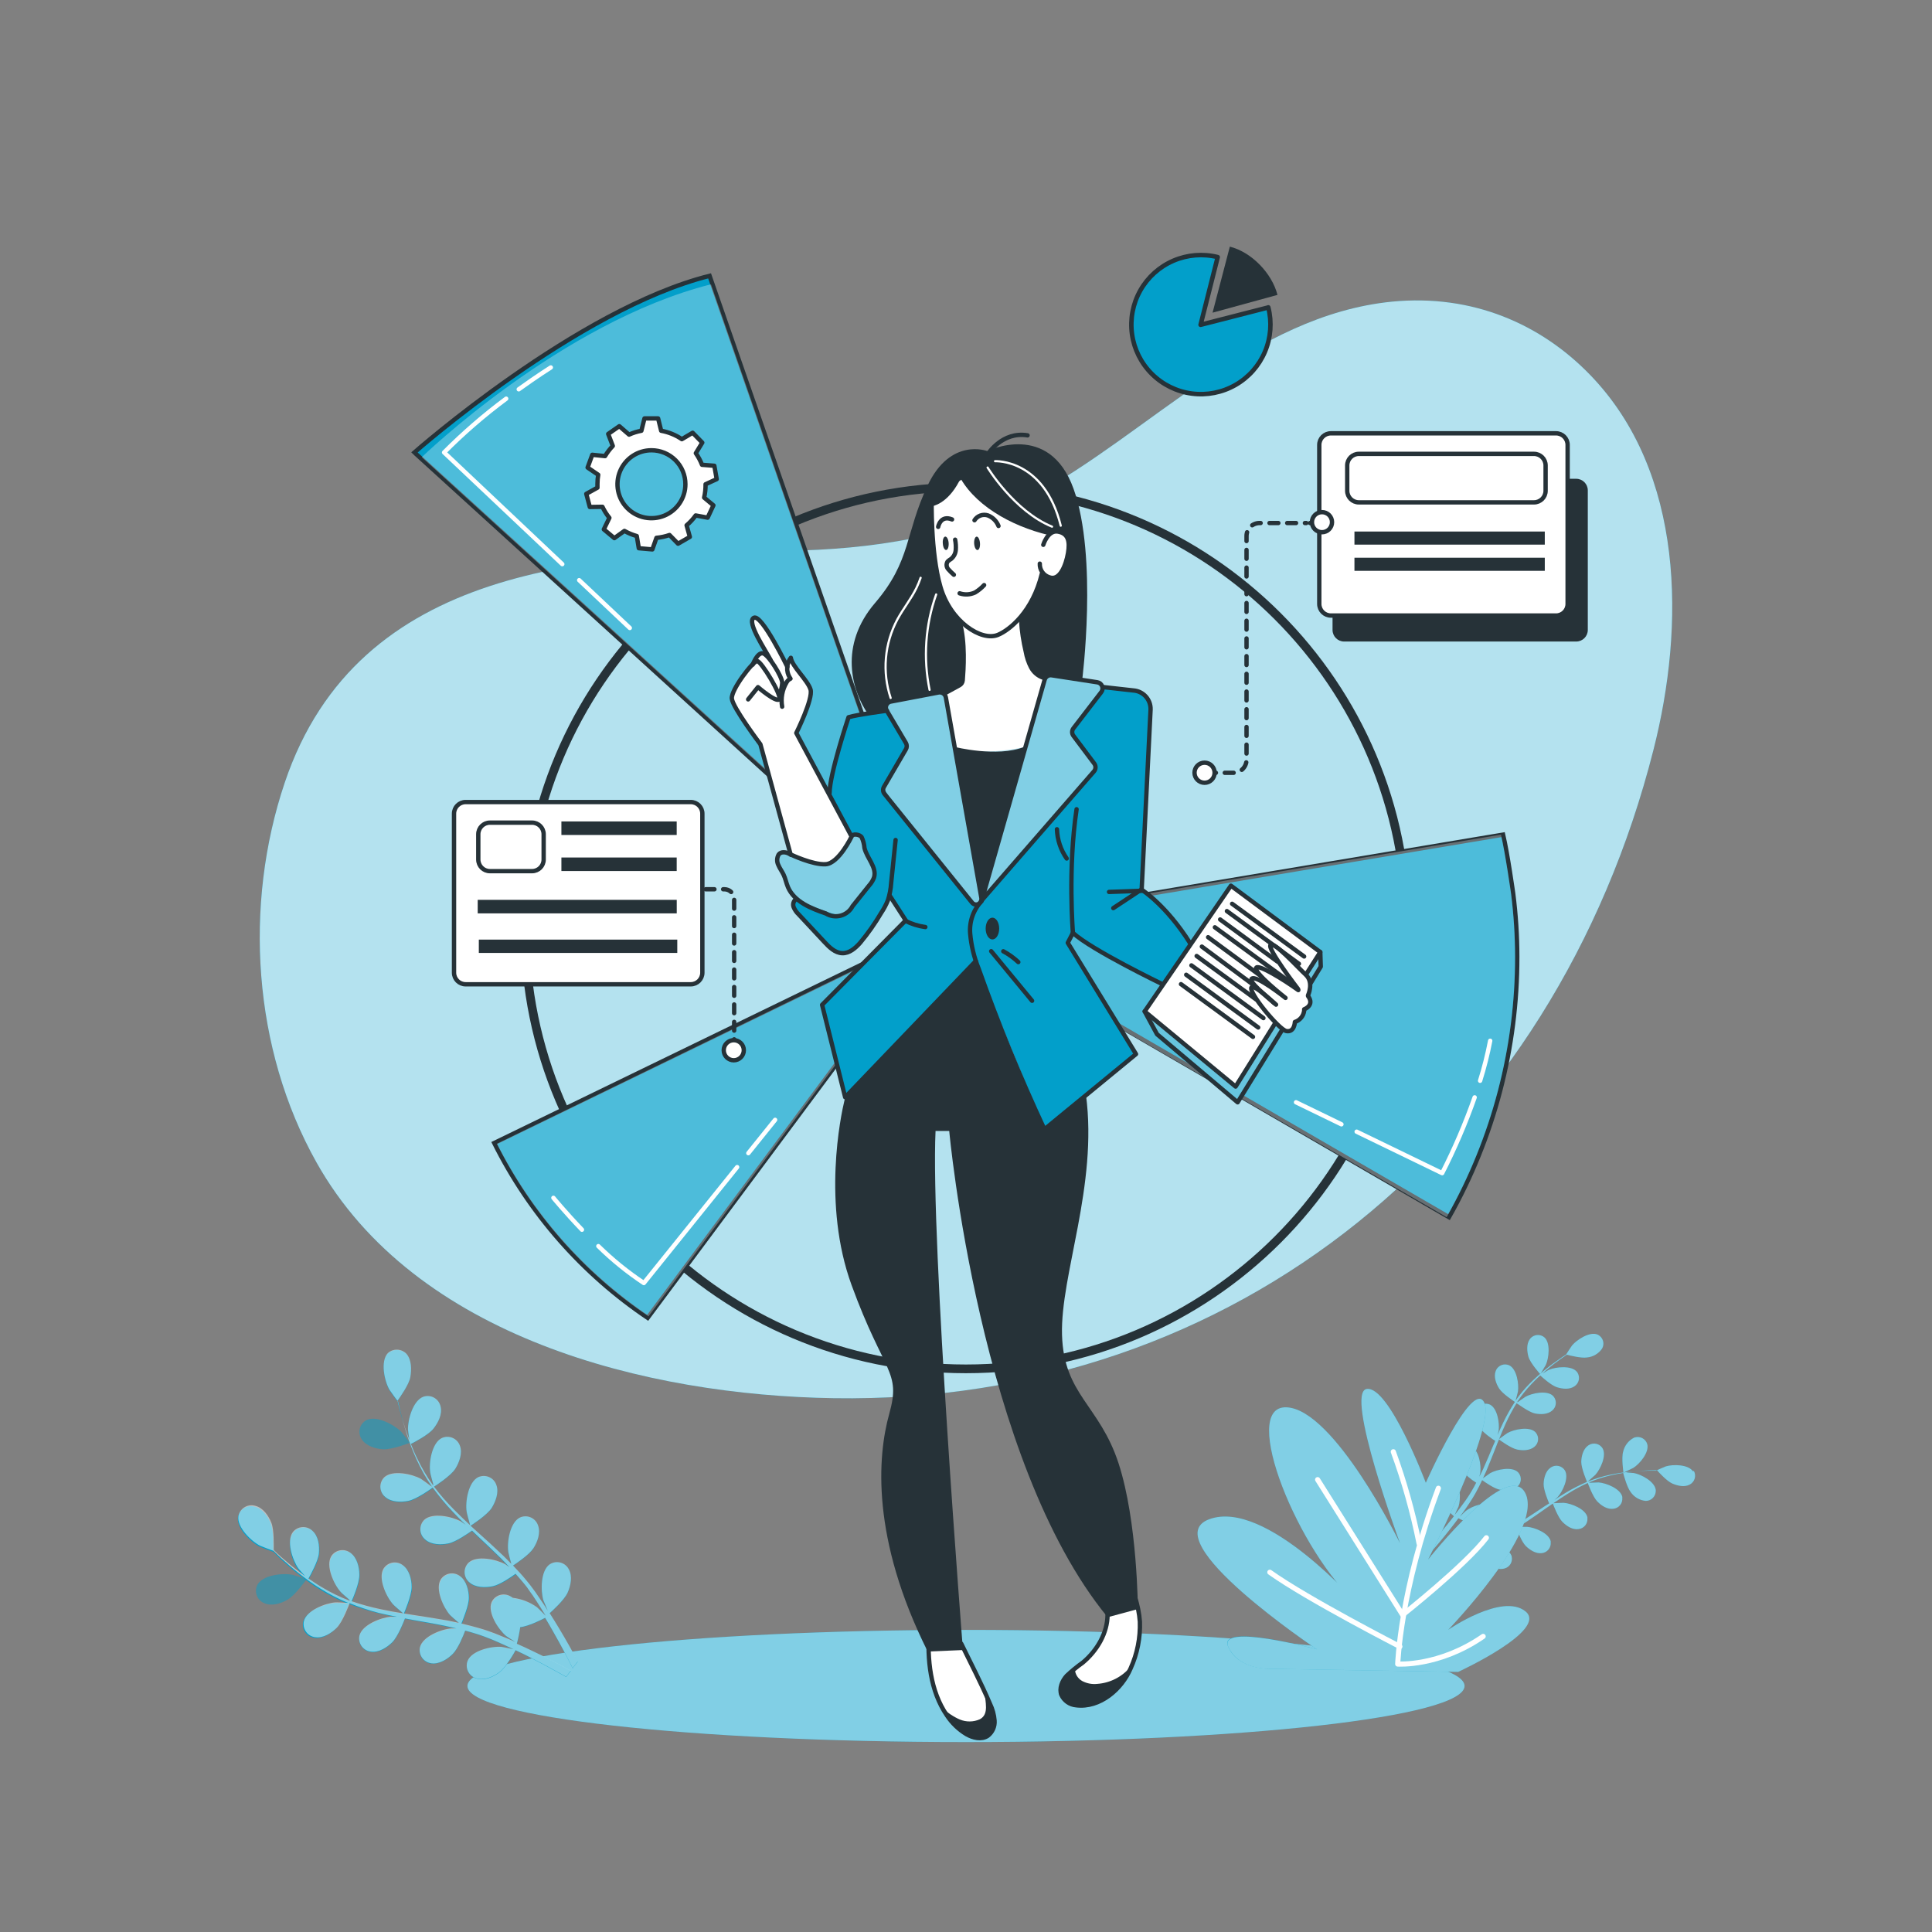 <svg width="419" height="419" viewBox="0 0 419 419" fill="none" xmlns="http://www.w3.org/2000/svg">
<rect x="0" y="0" width="419" height="419" fill="#808080" stroke="none"/>
<path d="M344.887 81.337C334.203 70.283 319.362 63.739 301.94 65.415C271.73 68.381 249.263 93.974 223.763 107.725C207.547 116.474 188.818 119.172 170.608 119.457C128.122 120.211 77.724 122.34 61.752 169.737C52.81 196.293 54.83 227.492 68.624 252.071C89.984 290.158 140.298 302.602 180.815 303.231C268.327 304.597 337.161 247.001 358.588 162.639C365.426 135.798 365.368 102.521 344.887 81.337Z" fill="#029FCA"/>
<path opacity="0.7" d="M344.887 81.337C334.203 70.283 319.362 63.739 301.94 65.415C271.73 68.381 249.263 93.974 223.763 107.725C207.547 116.474 188.818 119.172 170.608 119.457C128.122 120.211 77.724 122.34 61.752 169.737C52.81 196.293 54.83 227.492 68.624 252.071C89.984 290.158 140.298 302.602 180.815 303.231C268.327 304.597 337.161 247.001 358.588 162.639C365.426 135.798 365.368 102.521 344.887 81.337Z" fill="white"/>
<path d="M209.5 377.804C269.217 377.804 317.627 372.36 317.627 365.645C317.627 358.929 269.217 353.485 209.5 353.485C149.783 353.485 101.373 358.929 101.373 365.645C101.373 372.36 149.783 377.804 209.5 377.804Z" fill="#029FCA"/>
<path opacity="0.5" d="M209.5 377.804C269.217 377.804 317.627 372.36 317.627 365.645C317.627 358.929 269.217 353.485 209.5 353.485C149.783 353.485 101.373 358.929 101.373 365.645C101.373 372.36 149.783 377.804 209.5 377.804Z" fill="white"/>
<path d="M367.153 319.077C366.114 317.569 362.82 317.552 361.287 318.013C361.153 318.063 359.108 318.934 359.133 318.951C358.605 318.951 358.052 318.951 357.457 318.951C356.334 318.951 355.061 319.018 353.678 319.161C352.189 319.297 350.709 319.518 349.245 319.823C347.595 320.167 345.98 320.658 344.418 321.289H344.368C344.778 320.946 345.901 319.94 345.977 319.865C347.074 318.65 348.491 315.675 347.544 314.082C347.392 313.842 347.195 313.633 346.964 313.469C346.732 313.305 346.47 313.188 346.193 313.125C345.916 313.062 345.629 313.054 345.349 313.102C345.069 313.15 344.801 313.252 344.56 313.404C344.493 313.443 344.428 313.488 344.368 313.538C343.329 314.292 342.951 315.842 342.935 317.057C342.935 318.44 344.083 321.172 344.192 321.373C342.62 322.041 341.097 322.816 339.633 323.694C338.795 324.205 337.957 324.725 337.119 325.303C337.471 325.002 337.781 324.717 337.814 324.675C338.904 323.46 340.328 320.485 339.382 318.893C339.078 318.408 338.594 318.063 338.036 317.934C337.478 317.805 336.892 317.903 336.407 318.205L336.214 318.339C335.166 319.094 334.798 320.652 334.773 321.859C334.747 323.066 335.711 325.454 335.971 326.049L334.99 326.669C333.449 327.7 331.923 328.722 330.39 329.694C329.853 330.038 329.309 330.356 328.714 330.666C329.024 330.39 329.275 330.164 329.309 330.122C330.407 328.907 331.823 325.932 330.893 324.314C330.59 323.828 330.107 323.482 329.549 323.351C328.991 323.221 328.405 323.317 327.918 323.619C327.847 323.662 327.78 323.709 327.717 323.761C326.669 324.524 326.3 326.066 326.275 327.289C326.445 328.706 326.832 330.088 327.423 331.387C326.862 331.697 326.292 332.007 325.747 332.284C325.362 332.46 325.01 332.644 324.599 332.82L323.434 333.306C322.689 333.583 321.934 333.893 321.172 334.144C320.652 334.328 320.166 334.488 319.697 334.664C320.225 334.337 321.272 333.658 321.373 333.599C322.452 332.649 323.269 331.437 323.744 330.08C323.867 329.98 323.982 329.87 324.088 329.753C324.28 329.542 324.428 329.295 324.524 329.026C324.62 328.758 324.662 328.473 324.648 328.188C324.634 327.903 324.564 327.624 324.442 327.366C324.32 327.109 324.149 326.877 323.937 326.686L323.761 326.543C322.228 325.496 319.161 326.678 317.895 327.675C317.82 327.733 317.057 328.462 316.596 328.932C316.831 328.622 317.066 328.312 317.3 327.985C317.77 327.331 318.222 326.669 318.7 325.948C318.918 325.597 319.152 325.236 319.378 324.884C319.605 324.532 319.814 324.13 320.041 323.753C320.535 322.865 320.996 321.943 321.44 321.004C322.01 321.415 324.055 322.848 325.261 323.074C326.468 323.3 328.052 323.309 329.015 322.471C329.237 322.293 329.421 322.073 329.557 321.823C329.693 321.574 329.779 321.3 329.809 321.018C329.84 320.735 329.814 320.449 329.734 320.177C329.654 319.904 329.521 319.65 329.342 319.429L329.183 319.253C327.842 317.996 324.624 318.683 323.191 319.479C323.108 319.529 322.144 320.208 321.624 320.594C321.876 320.049 322.152 319.462 322.404 318.876C323.099 317.2 323.778 315.473 324.457 313.756C324.658 313.228 324.851 312.7 325.085 312.18C325.286 312.331 327.675 314.091 329.024 314.367C330.205 314.619 331.806 314.61 332.778 313.764C332.999 313.585 333.183 313.363 333.319 313.112C333.454 312.862 333.539 312.587 333.567 312.303C333.596 312.02 333.569 311.733 333.486 311.461C333.404 311.188 333.269 310.934 333.088 310.714L332.937 310.546C331.605 309.297 328.379 309.985 326.946 310.772C326.845 310.831 325.462 311.82 325.119 312.088C325.58 310.94 326.057 309.792 326.569 308.677C327.256 307.18 328.037 305.728 328.907 304.328C329.015 304.328 331.488 306.247 332.87 306.532C334.052 306.783 335.644 306.775 336.625 305.92C337.07 305.557 337.352 305.031 337.41 304.459C337.468 303.887 337.297 303.316 336.935 302.87C336.889 302.81 336.839 302.754 336.784 302.702C335.451 301.454 332.225 302.141 330.8 302.937C330.7 302.987 329.644 303.733 329.124 304.102L329.049 304.035C329.962 302.647 331 301.345 332.15 300.146C332.77 299.476 333.398 298.873 334.035 298.294C334.462 298.688 336.423 300.465 337.647 300.85C338.87 301.236 340.387 301.395 341.451 300.658C341.935 300.345 342.274 299.854 342.395 299.291C342.516 298.729 342.409 298.141 342.097 297.658C342.057 297.596 342.012 297.537 341.963 297.482C340.781 296.091 337.488 296.434 335.988 297.046C335.904 297.046 335.15 297.524 334.538 297.884L335.376 297.121C336.432 296.233 337.446 295.445 338.359 294.8C338.87 294.431 339.348 294.105 339.801 293.803C340.421 293.962 342.935 294.599 344.167 294.398C344.823 294.34 345.458 294.137 346.026 293.803C346.594 293.47 347.081 293.015 347.451 292.47C347.592 292.225 347.684 291.954 347.72 291.674C347.756 291.393 347.737 291.108 347.663 290.835C347.589 290.562 347.462 290.306 347.289 290.082C347.116 289.858 346.901 289.67 346.655 289.529L346.438 289.42C344.762 288.733 341.988 290.535 340.94 291.783C340.848 291.901 339.625 293.753 339.658 293.761C339.222 294.029 338.753 294.339 338.25 294.699C337.32 295.345 336.281 296.082 335.208 296.954C334.036 297.891 332.917 298.892 331.856 299.954C330.671 301.141 329.594 302.431 328.638 303.809V303.867C328.823 303.364 329.183 301.906 329.2 301.789C329.443 300.18 328.965 296.912 327.323 296.107C326.802 295.867 326.208 295.842 325.67 296.039C325.131 296.235 324.692 296.636 324.448 297.155C324.448 297.23 324.39 297.306 324.365 297.373C323.912 298.579 324.457 300.079 325.11 301.11C325.839 302.275 328.337 303.901 328.538 304.035C327.603 305.461 326.763 306.948 326.024 308.485C325.596 309.373 325.186 310.286 324.775 311.216C324.901 310.764 325.001 310.378 325.01 310.311C325.253 308.694 324.767 305.434 323.133 304.621C322.612 304.381 322.018 304.356 321.48 304.553C320.941 304.749 320.502 305.15 320.258 305.669C320.258 305.744 320.2 305.82 320.175 305.887C319.722 307.093 320.267 308.594 320.92 309.624C321.574 310.655 323.677 312.138 324.272 312.482C324.138 312.842 323.971 313.186 323.82 313.538C323.108 315.214 322.404 316.948 321.666 318.566C321.398 319.144 321.122 319.714 320.828 320.242C320.937 319.848 321.021 319.504 321.029 319.462C321.272 317.845 320.786 314.577 319.152 313.772C318.895 313.652 318.616 313.584 318.332 313.572C318.048 313.559 317.765 313.603 317.498 313.7C317.231 313.798 316.986 313.947 316.776 314.139C316.567 314.331 316.398 314.562 316.278 314.82C316.278 314.895 316.211 314.962 316.186 315.038C315.733 316.253 316.286 317.744 316.932 318.775C317.849 319.868 318.936 320.807 320.149 321.557C319.856 322.136 319.554 322.705 319.236 323.233C319.01 323.602 318.817 323.971 318.574 324.323L317.887 325.345C317.409 325.99 316.932 326.669 316.454 327.289C316.127 327.725 315.809 328.127 315.482 328.555C315.75 327.976 316.244 326.837 316.32 326.728C316.806 325.178 316.823 321.876 315.331 320.862C314.853 320.547 314.269 320.435 313.709 320.549C313.148 320.664 312.655 320.996 312.339 321.474C312.297 321.541 312.255 321.608 312.222 321.675C311.585 322.798 311.895 324.356 312.39 325.479C312.884 326.602 315.046 328.63 315.314 328.831L313.747 330.801C311.987 332.929 310.454 334.639 309.364 335.829C309.364 335.879 309.289 335.904 309.247 335.946L310.085 336.884C310.152 336.809 310.228 336.734 310.295 336.65C311.392 335.443 312.892 333.675 314.61 331.479C315.155 330.792 315.725 330.046 316.286 329.267C317.101 329.696 317.941 330.076 318.8 330.407C318.797 331.857 318.994 333.301 319.387 334.697C318.549 334.974 317.761 335.234 316.999 335.468C314.367 336.306 312.147 336.851 310.579 337.236H310.395L311.283 338.275C312.825 337.865 314.87 337.253 317.325 336.457C318.163 336.18 319.052 335.87 319.957 335.527C320.133 335.837 321.532 338.343 322.613 339.147C323.694 339.951 325.035 340.53 326.275 340.169C326.832 340.025 327.308 339.667 327.6 339.172C327.892 338.677 327.976 338.086 327.834 337.53C327.834 337.463 327.834 337.387 327.767 337.312C327.08 335.636 323.87 334.89 322.228 335.007C322.136 335.007 321.096 335.225 320.451 335.342L321.557 334.932C322.303 334.647 323.057 334.354 323.862 334.027L325.01 333.516C325.404 333.348 325.798 333.13 326.183 332.937C327.088 332.468 327.985 331.957 328.873 331.412C329.124 332.074 330.029 334.412 330.893 335.275C331.756 336.139 333.088 337.002 334.362 336.834C334.646 336.807 334.921 336.724 335.173 336.59C335.424 336.456 335.647 336.273 335.827 336.053C336.008 335.832 336.143 335.578 336.225 335.305C336.308 335.033 336.335 334.746 336.306 334.463C336.311 334.39 336.311 334.317 336.306 334.245C335.887 332.468 332.82 331.253 331.186 331.127C331.085 331.127 329.895 331.127 329.25 331.186C329.77 330.859 330.306 330.532 330.834 330.18C332.359 329.166 333.859 328.111 335.376 327.046L336.767 326.083C336.851 326.309 337.882 329.099 338.854 330.063C339.826 331.027 341.041 331.798 342.323 331.622C342.891 331.567 343.414 331.289 343.779 330.849C344.143 330.41 344.318 329.844 344.267 329.275C344.272 329.194 344.272 329.113 344.267 329.032C343.848 327.256 340.781 326.049 339.147 325.923C339.03 325.923 337.328 325.965 336.901 326.007C337.923 325.303 338.954 324.608 339.993 323.962C341.389 323.084 342.842 322.3 344.343 321.616C344.384 321.733 345.44 324.641 346.421 325.638C347.401 326.636 348.616 327.373 349.898 327.214C350.469 327.155 350.993 326.872 351.356 326.428C351.718 325.983 351.89 325.413 351.834 324.842C351.838 324.767 351.838 324.691 351.834 324.616C351.415 322.831 348.348 321.633 346.714 321.499C346.613 321.499 345.323 321.541 344.703 321.574V321.465C346.233 320.819 347.818 320.309 349.438 319.94C350.326 319.722 351.189 319.571 352.027 319.446C352.169 319.999 352.865 322.563 353.628 323.56C353.996 324.106 354.481 324.564 355.048 324.9C355.614 325.236 356.248 325.443 356.904 325.504C357.189 325.508 357.471 325.455 357.735 325.349C358 325.243 358.24 325.085 358.443 324.886C358.646 324.687 358.808 324.449 358.92 324.187C359.031 323.925 359.089 323.644 359.091 323.359C359.096 323.278 359.096 323.197 359.091 323.116C358.865 321.298 355.949 319.764 354.348 319.462C354.264 319.462 353.351 319.37 352.672 319.328L353.812 319.169C355.186 319.001 356.46 318.934 357.575 318.876L359.334 318.834C359.762 319.32 361.505 321.231 362.686 321.742C363.868 322.253 365.36 322.58 366.482 321.951C366.733 321.817 366.955 321.634 367.135 321.414C367.315 321.193 367.449 320.94 367.531 320.667C367.613 320.395 367.64 320.109 367.611 319.826C367.582 319.543 367.498 319.269 367.362 319.018L367.153 319.077Z" fill="#029FCA"/>
<path d="M352.086 319.379C352.086 319.379 354.08 318.432 354.206 318.357C355.572 317.519 357.717 315.005 357.248 313.194C357.083 312.645 356.707 312.184 356.203 311.911C355.699 311.638 355.108 311.575 354.558 311.736L354.34 311.812C353.757 312.118 353.247 312.547 352.846 313.069C352.446 313.591 352.163 314.195 352.019 314.837C351.608 316.194 352.086 319.37 352.086 319.379Z" fill="#029FCA"/>
<path d="M331.488 294.273C331.898 295.647 334.043 298.035 334.052 298.035C334.06 298.035 335.192 296.141 335.25 296.016C335.912 294.516 336.306 291.247 334.932 290.032C334.715 289.849 334.463 289.71 334.192 289.623C333.921 289.537 333.636 289.505 333.353 289.529C333.069 289.553 332.794 289.633 332.541 289.764C332.289 289.895 332.064 290.074 331.881 290.292C331.832 290.35 331.787 290.412 331.747 290.476C331.01 291.524 331.161 293.116 331.488 294.273Z" fill="#029FCA"/>
<g opacity="0.5">
<path d="M352.086 319.379C352.086 319.379 354.08 318.432 354.206 318.357C355.572 317.519 357.717 315.005 357.248 313.194C357.083 312.645 356.707 312.184 356.203 311.911C355.699 311.638 355.108 311.575 354.558 311.736L354.34 311.812C353.757 312.118 353.247 312.547 352.846 313.069C352.446 313.591 352.163 314.195 352.019 314.837C351.608 316.194 352.086 319.37 352.086 319.379Z" fill="white"/>
<path d="M367.153 319.077C366.114 317.569 362.82 317.552 361.287 318.013C361.153 318.063 359.108 318.934 359.133 318.951C358.605 318.951 358.052 318.951 357.457 318.951C356.334 318.951 355.061 319.018 353.678 319.161C352.189 319.297 350.709 319.518 349.245 319.823C347.595 320.167 345.98 320.658 344.418 321.289H344.368C344.778 320.946 345.901 319.94 345.977 319.865C347.074 318.65 348.491 315.675 347.544 314.082C347.392 313.842 347.195 313.633 346.964 313.469C346.732 313.305 346.47 313.188 346.193 313.125C345.916 313.062 345.629 313.054 345.349 313.102C345.069 313.15 344.801 313.252 344.56 313.404C344.493 313.443 344.428 313.488 344.368 313.538C343.329 314.292 342.951 315.842 342.935 317.057C342.935 318.44 344.083 321.172 344.192 321.373C342.62 322.041 341.097 322.816 339.633 323.694C338.795 324.205 337.957 324.725 337.119 325.303C337.471 325.002 337.781 324.717 337.814 324.675C338.904 323.46 340.328 320.485 339.382 318.893C339.078 318.408 338.594 318.063 338.036 317.934C337.478 317.805 336.892 317.903 336.407 318.205L336.214 318.339C335.166 319.094 334.798 320.652 334.773 321.859C334.747 323.066 335.711 325.454 335.971 326.049L334.99 326.669C333.449 327.7 331.923 328.722 330.39 329.694C329.853 330.038 329.309 330.356 328.714 330.666C329.024 330.39 329.275 330.164 329.309 330.122C330.407 328.907 331.823 325.932 330.893 324.314C330.59 323.828 330.107 323.482 329.549 323.351C328.991 323.221 328.405 323.317 327.918 323.619C327.847 323.662 327.78 323.709 327.717 323.761C326.669 324.524 326.3 326.066 326.275 327.289C326.445 328.706 326.832 330.088 327.423 331.387C326.862 331.697 326.292 332.007 325.747 332.284C325.362 332.46 325.01 332.644 324.599 332.82L323.434 333.306C322.689 333.583 321.934 333.893 321.172 334.144C320.652 334.328 320.166 334.488 319.697 334.664C320.225 334.337 321.272 333.658 321.373 333.599C322.452 332.649 323.269 331.437 323.744 330.08C323.867 329.98 323.982 329.87 324.088 329.753C324.28 329.542 324.428 329.295 324.524 329.026C324.62 328.758 324.662 328.473 324.648 328.188C324.634 327.903 324.564 327.624 324.442 327.366C324.32 327.109 324.149 326.877 323.937 326.686L323.761 326.543C322.228 325.496 319.161 326.678 317.895 327.675C317.82 327.733 317.057 328.462 316.596 328.932C316.831 328.622 317.066 328.312 317.3 327.985C317.77 327.331 318.222 326.669 318.7 325.948C318.918 325.597 319.152 325.236 319.378 324.884C319.605 324.532 319.814 324.13 320.041 323.753C320.535 322.865 320.996 321.943 321.44 321.004C322.01 321.415 324.055 322.848 325.261 323.074C326.468 323.3 328.052 323.309 329.015 322.471C329.237 322.293 329.421 322.073 329.557 321.823C329.693 321.574 329.779 321.3 329.809 321.018C329.84 320.735 329.814 320.449 329.734 320.177C329.654 319.904 329.521 319.65 329.342 319.429L329.183 319.253C327.842 317.996 324.624 318.683 323.191 319.479C323.108 319.529 322.144 320.208 321.624 320.594C321.876 320.049 322.152 319.462 322.404 318.876C323.099 317.2 323.778 315.473 324.457 313.756C324.658 313.228 324.851 312.7 325.085 312.18C325.286 312.331 327.675 314.091 329.024 314.367C330.205 314.619 331.806 314.61 332.778 313.764C332.999 313.585 333.183 313.363 333.319 313.112C333.454 312.862 333.539 312.587 333.567 312.303C333.596 312.02 333.569 311.733 333.486 311.461C333.404 311.188 333.269 310.934 333.088 310.714L332.937 310.546C331.605 309.297 328.379 309.985 326.946 310.772C326.845 310.831 325.462 311.82 325.119 312.088C325.58 310.94 326.057 309.792 326.569 308.677C327.256 307.18 328.037 305.728 328.907 304.328C329.015 304.328 331.488 306.247 332.87 306.532C334.052 306.783 335.644 306.775 336.625 305.92C337.07 305.557 337.352 305.031 337.41 304.459C337.468 303.887 337.297 303.316 336.935 302.87C336.889 302.81 336.839 302.754 336.784 302.702C335.451 301.454 332.225 302.141 330.8 302.937C330.7 302.987 329.644 303.733 329.124 304.102L329.049 304.035C329.962 302.647 331 301.345 332.15 300.146C332.77 299.476 333.398 298.873 334.035 298.294C334.462 298.688 336.423 300.465 337.647 300.85C338.87 301.236 340.387 301.395 341.451 300.658C341.935 300.345 342.274 299.854 342.395 299.291C342.516 298.729 342.409 298.141 342.097 297.658C342.057 297.596 342.012 297.537 341.963 297.482C340.781 296.091 337.488 296.434 335.988 297.046C335.904 297.046 335.15 297.524 334.538 297.884L335.376 297.121C336.432 296.233 337.446 295.445 338.359 294.8C338.87 294.431 339.348 294.105 339.801 293.803C340.421 293.962 342.935 294.599 344.167 294.398C344.823 294.34 345.458 294.137 346.026 293.803C346.594 293.47 347.081 293.015 347.451 292.47C347.592 292.225 347.684 291.954 347.72 291.674C347.756 291.393 347.737 291.108 347.663 290.835C347.589 290.562 347.462 290.306 347.289 290.082C347.116 289.858 346.901 289.67 346.655 289.529L346.438 289.42C344.762 288.733 341.988 290.535 340.94 291.783C340.848 291.901 339.625 293.753 339.658 293.761C339.222 294.029 338.753 294.339 338.25 294.699C337.32 295.345 336.281 296.082 335.208 296.954C334.036 297.891 332.917 298.892 331.856 299.954C330.671 301.141 329.594 302.431 328.638 303.809V303.867C328.823 303.364 329.183 301.906 329.2 301.789C329.443 300.18 328.965 296.912 327.323 296.107C326.802 295.867 326.208 295.842 325.67 296.039C325.131 296.235 324.692 296.636 324.448 297.155C324.448 297.23 324.39 297.306 324.365 297.373C323.912 298.579 324.457 300.079 325.11 301.11C325.839 302.275 328.337 303.901 328.538 304.035C327.603 305.461 326.763 306.948 326.024 308.485C325.596 309.373 325.186 310.286 324.775 311.216C324.901 310.764 325.001 310.378 325.01 310.311C325.253 308.694 324.767 305.434 323.133 304.621C322.612 304.381 322.018 304.356 321.48 304.553C320.941 304.749 320.502 305.15 320.258 305.669C320.258 305.744 320.2 305.82 320.175 305.887C319.722 307.093 320.267 308.594 320.92 309.624C321.574 310.655 323.677 312.138 324.272 312.482C324.138 312.842 323.971 313.186 323.82 313.538C323.108 315.214 322.404 316.948 321.666 318.566C321.398 319.144 321.122 319.714 320.828 320.242C320.937 319.848 321.021 319.504 321.029 319.462C321.272 317.845 320.786 314.577 319.152 313.772C318.895 313.652 318.616 313.584 318.332 313.572C318.048 313.559 317.765 313.603 317.498 313.7C317.231 313.798 316.986 313.947 316.776 314.139C316.567 314.331 316.398 314.562 316.278 314.82C316.278 314.895 316.211 314.962 316.186 315.038C315.733 316.253 316.286 317.744 316.932 318.775C317.849 319.868 318.936 320.807 320.149 321.557C319.856 322.136 319.554 322.705 319.236 323.233C319.01 323.602 318.817 323.971 318.574 324.323L317.887 325.345C317.409 325.99 316.932 326.669 316.454 327.289C316.127 327.725 315.809 328.127 315.482 328.555C315.75 327.976 316.244 326.837 316.32 326.728C316.806 325.178 316.823 321.876 315.331 320.862C314.853 320.547 314.269 320.435 313.709 320.549C313.148 320.664 312.655 320.996 312.339 321.474C312.297 321.541 312.255 321.608 312.222 321.675C311.585 322.798 311.895 324.356 312.39 325.479C312.884 326.602 315.046 328.63 315.314 328.831L313.747 330.801C311.987 332.929 310.454 334.639 309.364 335.829C309.364 335.879 309.289 335.904 309.247 335.946L310.085 336.884C310.152 336.809 310.228 336.734 310.295 336.65C311.392 335.443 312.892 333.675 314.61 331.479C315.155 330.792 315.725 330.046 316.286 329.267C317.101 329.696 317.941 330.076 318.8 330.407C318.797 331.857 318.994 333.301 319.387 334.697C318.549 334.974 317.761 335.234 316.999 335.468C314.367 336.306 312.147 336.851 310.579 337.236H310.395L311.283 338.275C312.825 337.865 314.87 337.253 317.325 336.457C318.163 336.18 319.052 335.87 319.957 335.527C320.133 335.837 321.532 338.343 322.613 339.147C323.694 339.951 325.035 340.53 326.275 340.169C326.832 340.025 327.308 339.667 327.6 339.172C327.892 338.677 327.976 338.086 327.834 337.53C327.834 337.463 327.834 337.387 327.767 337.312C327.08 335.636 323.87 334.89 322.228 335.007C322.136 335.007 321.096 335.225 320.451 335.342L321.557 334.932C322.303 334.647 323.057 334.354 323.862 334.027L325.01 333.516C325.404 333.348 325.798 333.13 326.183 332.937C327.088 332.468 327.985 331.957 328.873 331.412C329.124 332.074 330.029 334.412 330.893 335.275C331.756 336.139 333.088 337.002 334.362 336.834C334.646 336.807 334.921 336.724 335.173 336.59C335.424 336.456 335.647 336.273 335.827 336.053C336.008 335.832 336.143 335.578 336.225 335.305C336.308 335.033 336.335 334.746 336.306 334.463C336.311 334.39 336.311 334.317 336.306 334.245C335.887 332.468 332.82 331.253 331.186 331.127C331.085 331.127 329.895 331.127 329.25 331.186C329.77 330.859 330.306 330.532 330.834 330.18C332.359 329.166 333.859 328.111 335.376 327.046L336.767 326.083C336.851 326.309 337.882 329.099 338.854 330.063C339.826 331.027 341.041 331.798 342.323 331.622C342.891 331.567 343.414 331.289 343.779 330.849C344.143 330.41 344.318 329.844 344.267 329.275C344.272 329.194 344.272 329.113 344.267 329.032C343.848 327.256 340.781 326.049 339.147 325.923C339.03 325.923 337.328 325.965 336.901 326.007C337.923 325.303 338.954 324.608 339.993 323.962C341.389 323.084 342.842 322.3 344.343 321.616C344.384 321.733 345.44 324.641 346.421 325.638C347.401 326.636 348.616 327.373 349.898 327.214C350.469 327.155 350.993 326.872 351.356 326.428C351.718 325.983 351.89 325.413 351.834 324.842C351.838 324.767 351.838 324.691 351.834 324.616C351.415 322.831 348.348 321.633 346.714 321.499C346.613 321.499 345.323 321.541 344.703 321.574V321.465C346.233 320.819 347.818 320.309 349.438 319.94C350.326 319.722 351.189 319.571 352.027 319.446C352.169 319.999 352.865 322.563 353.628 323.56C353.996 324.106 354.481 324.564 355.048 324.9C355.614 325.236 356.248 325.443 356.904 325.504C357.189 325.508 357.471 325.455 357.735 325.349C358 325.243 358.24 325.085 358.443 324.886C358.646 324.687 358.808 324.449 358.92 324.187C359.031 323.925 359.089 323.644 359.091 323.359C359.096 323.278 359.096 323.197 359.091 323.116C358.865 321.298 355.949 319.764 354.348 319.462C354.264 319.462 353.351 319.37 352.672 319.328L353.812 319.169C355.186 319.001 356.46 318.934 357.575 318.876L359.334 318.834C359.762 319.32 361.505 321.231 362.686 321.742C363.868 322.253 365.36 322.58 366.482 321.951C366.733 321.817 366.955 321.634 367.135 321.414C367.315 321.193 367.449 320.94 367.531 320.667C367.613 320.395 367.64 320.109 367.611 319.826C367.582 319.543 367.498 319.269 367.362 319.018L367.153 319.077Z" fill="white"/>
<path d="M331.488 294.273C331.898 295.647 334.043 298.035 334.052 298.035C334.06 298.035 335.192 296.141 335.25 296.016C335.912 294.516 336.306 291.247 334.932 290.032C334.715 289.849 334.463 289.71 334.192 289.623C333.921 289.537 333.636 289.505 333.353 289.529C333.069 289.553 332.794 289.633 332.541 289.764C332.289 289.895 332.064 290.074 331.881 290.292C331.832 290.35 331.787 290.412 331.747 290.476C331.01 291.524 331.161 293.116 331.488 294.273Z" fill="white"/>
</g>
<path d="M309.222 321.574C309.222 321.574 301.244 300.474 296.4 301.228C291.557 301.982 303.632 334.697 303.632 334.697C303.632 334.697 289.336 305.535 278.97 305.208C268.604 304.881 281.769 337.052 294.565 348.013C294.565 348.013 274.537 325.01 262.285 329.468C250.034 333.927 285.615 357.701 285.615 357.701C285.615 357.701 264.087 351.835 266.341 357.072C268.595 362.31 275.785 361.924 275.785 361.924L316.227 362.595C316.227 362.595 335.878 353.544 330.825 349.463C325.772 345.382 314.065 353.46 314.065 353.46C314.065 353.46 334.454 332.351 330.909 324.072C327.364 315.792 309.724 338.217 309.724 338.217C309.724 338.217 324.482 309.365 321.875 304.144C319.269 298.923 309.222 321.574 309.222 321.574Z" fill="#029FCA"/>
<path opacity="0.5" d="M309.222 321.574C309.222 321.574 301.244 300.474 296.4 301.228C291.557 301.982 303.632 334.697 303.632 334.697C303.632 334.697 289.336 305.535 278.97 305.208C268.604 304.881 281.769 337.052 294.565 348.013C294.565 348.013 274.537 325.01 262.285 329.468C250.034 333.927 285.615 357.701 285.615 357.701C285.615 357.701 263.928 351.835 266.4 357.189C268.771 362.351 275.794 361.924 275.794 361.924L316.236 362.595C316.236 362.595 335.887 353.544 330.834 349.463C325.781 345.382 314.074 353.46 314.074 353.46C314.074 353.46 334.462 332.351 330.918 324.072C327.373 315.792 309.724 338.217 309.724 338.217C309.724 338.217 324.482 309.365 321.875 304.144C319.269 298.923 309.222 321.574 309.222 321.574Z" fill="white"/>
<path d="M311.945 322.764C303.632 344.987 303.129 360.884 303.129 360.884C303.129 360.884 312.104 361.504 321.658 354.893" stroke="white" stroke-width="1.114" stroke-linecap="round" stroke-linejoin="round"/>
<path d="M307.764 334.739C306.414 327.974 304.546 321.323 302.174 314.845" stroke="white" stroke-width="1.114" stroke-linecap="round" stroke-linejoin="round"/>
<path d="M285.758 320.896L304.194 350.226C304.194 350.226 317.669 339.583 322.353 333.507" stroke="white" stroke-width="1.114" stroke-linecap="round" stroke-linejoin="round"/>
<path d="M303.599 357.089C303.599 357.089 283.487 346.773 275.392 340.982" stroke="white" stroke-width="1.114" stroke-linecap="round" stroke-linejoin="round"/>
<path d="M84.118 293.526C82.442 295.311 83.381 299.61 84.462 301.487C84.554 301.655 86.28 304.043 86.305 304.001H86.356C86.507 304.705 86.657 305.401 86.85 306.197C87.219 307.646 87.688 309.272 88.224 311.032C88.838 312.928 89.557 314.789 90.378 316.605C91.294 318.633 92.387 320.577 93.646 322.412C93.649 322.437 93.649 322.462 93.646 322.487C93.085 322.043 91.468 320.887 91.325 320.811C89.439 319.739 85.149 318.8 83.364 320.459C83.096 320.727 82.883 321.045 82.738 321.395C82.592 321.746 82.518 322.121 82.518 322.5C82.518 322.879 82.592 323.254 82.738 323.605C82.883 323.955 83.096 324.273 83.364 324.541L83.582 324.733C84.864 325.865 86.984 325.898 88.61 325.571C90.403 325.211 93.638 322.873 93.864 322.689C95.19 324.531 96.64 326.281 98.205 327.926C99.11 328.881 100.049 329.828 101.004 330.767C100.51 330.398 100.057 330.08 99.99 330.046C98.088 328.982 93.814 328.035 92.029 329.694C91.483 330.227 91.172 330.954 91.162 331.716C91.153 332.478 91.447 333.213 91.979 333.759L92.213 333.968C93.504 335.108 95.616 335.133 97.241 334.806C98.867 334.479 101.616 332.543 102.353 332.024L103.459 333.096C105.236 334.772 107.029 336.448 108.714 338.124C109.317 338.719 109.887 339.34 110.44 339.951C109.996 339.625 109.602 339.365 109.602 339.331C107.716 338.267 103.426 337.32 101.641 338.979C101.096 339.513 100.786 340.241 100.778 341.003C100.77 341.765 101.066 342.499 101.599 343.044L101.834 343.253C103.116 344.393 105.236 344.418 106.862 344.091C108.487 343.764 110.976 342.021 111.89 341.401C112.459 342.046 113.021 342.692 113.566 343.337C113.918 343.789 114.278 344.175 114.605 344.678C114.931 345.18 115.25 345.591 115.568 346.044C116.163 346.932 116.767 347.854 117.32 348.742C117.697 349.329 118.049 349.924 118.409 350.51C117.823 349.907 116.641 348.742 116.532 348.658C114.983 347.54 113.175 346.836 111.278 346.613C111.111 346.479 110.931 346.361 110.741 346.261C110.077 345.883 109.289 345.783 108.551 345.984C107.812 346.185 107.184 346.671 106.803 347.334C106.75 347.419 106.705 347.509 106.669 347.602C105.772 349.865 108.177 353.519 109.853 354.91C109.954 354.993 111.127 355.748 111.856 356.2L110.415 355.563L107.373 354.323L105.797 353.753C105.269 353.552 104.7 353.401 104.121 353.225C102.831 352.84 101.498 352.513 100.132 352.186C100.476 351.348 101.758 348.231 101.75 346.622C101.741 345.013 101.239 342.943 99.856 341.929C99.561 341.695 99.222 341.521 98.859 341.418C98.497 341.315 98.118 341.284 97.743 341.327C97.369 341.371 97.007 341.488 96.677 341.672C96.348 341.856 96.059 342.102 95.825 342.398C95.758 342.482 95.699 342.574 95.641 342.658C94.392 344.761 96.236 348.734 97.677 350.359C97.769 350.46 98.934 351.507 99.588 352.035C98.75 351.868 97.97 351.692 97.141 351.532C94.744 351.105 92.314 350.694 89.892 350.359C89.146 350.25 88.4 350.116 87.663 350.007C87.797 349.697 89.389 346.077 89.339 344.259C89.339 342.641 88.836 340.58 87.454 339.557C87.157 339.323 86.817 339.15 86.454 339.047C86.09 338.945 85.71 338.915 85.335 338.959C84.96 339.003 84.597 339.121 84.267 339.306C83.938 339.491 83.648 339.738 83.414 340.035C83.351 340.118 83.292 340.205 83.238 340.295C81.99 342.39 83.825 346.37 85.275 347.988C85.35 348.13 87.06 349.622 87.504 349.982C85.878 349.722 84.261 349.437 82.668 349.094C80.516 348.648 78.395 348.066 76.317 347.351C76.383 347.208 78.051 343.437 77.993 341.585C77.993 339.968 77.49 337.898 76.107 336.884C75.51 336.413 74.75 336.198 73.995 336.286C73.239 336.374 72.549 336.758 72.076 337.354C72.009 337.437 71.951 337.53 71.892 337.613C70.652 339.717 72.487 343.697 73.936 345.315C73.995 345.44 75.311 346.572 75.923 347.108L75.856 347.225C73.79 346.44 71.799 345.473 69.906 344.334C68.858 343.722 67.878 343.052 66.964 342.423C67.341 341.753 69.068 338.678 69.227 336.993C69.386 335.309 69.126 333.281 67.869 332.116C67.602 331.848 67.285 331.635 66.936 331.49C66.586 331.345 66.212 331.27 65.833 331.27C65.455 331.27 65.08 331.345 64.731 331.49C64.381 331.635 64.064 331.848 63.797 332.116C63.721 332.183 63.654 332.259 63.596 332.342C62.012 334.362 63.353 338.552 64.61 340.295C64.66 340.404 65.448 341.301 66.068 341.971L64.819 341.066C63.353 339.968 62.071 338.87 60.939 337.881C60.302 337.32 59.749 336.8 59.263 336.298C59.263 335.46 59.38 332.015 58.76 330.474C58.14 328.932 56.975 327.214 55.291 326.778C54.93 326.667 54.551 326.627 54.175 326.663C53.799 326.698 53.433 326.807 53.099 326.984C52.765 327.161 52.47 327.401 52.229 327.692C51.988 327.983 51.807 328.319 51.696 328.68C51.663 328.779 51.638 328.88 51.621 328.982C51.227 331.379 54.378 334.437 56.305 335.426C56.473 335.51 59.23 336.557 59.213 336.524V336.482L60.805 338.049C61.903 339.038 63.177 340.194 64.626 341.326C66.177 342.571 67.8 343.724 69.487 344.778C71.355 345.943 73.32 346.944 75.361 347.77H75.437C74.724 347.72 72.73 347.619 72.579 347.653C70.417 347.812 66.328 349.387 65.741 351.742C65.584 352.492 65.731 353.273 66.148 353.915C66.566 354.558 67.221 355.008 67.97 355.169L68.263 355.211C69.939 355.454 71.741 354.306 72.889 353.158C74.18 351.868 75.571 348.13 75.671 347.829C77.775 348.651 79.93 349.334 82.124 349.873C83.414 350.183 84.722 350.451 86.029 350.711H84.789C82.618 350.862 78.529 352.446 77.951 354.809C77.872 355.179 77.867 355.562 77.936 355.934C78.005 356.306 78.147 356.661 78.353 356.979C78.559 357.296 78.826 357.57 79.138 357.784C79.45 357.999 79.801 358.149 80.171 358.228C80.263 358.228 80.364 358.228 80.465 358.278C82.141 358.521 83.942 357.365 85.09 356.217C86.238 355.069 87.529 351.91 87.822 351.08L89.339 351.357C91.761 351.784 94.183 352.195 96.537 352.681C97.375 352.848 98.213 353.049 98.993 353.242C98.448 353.242 97.987 353.242 97.912 353.242C95.75 353.393 91.652 354.977 91.082 357.331C90.923 358.08 91.067 358.862 91.484 359.504C91.9 360.147 92.554 360.598 93.303 360.759H93.596C95.272 361.002 97.074 359.854 98.222 358.706C99.37 357.558 100.51 354.7 100.895 353.678C101.733 353.904 102.571 354.13 103.342 354.382C103.878 354.566 104.406 354.709 104.934 354.926L106.501 355.53C107.498 355.949 108.504 356.368 109.451 356.82C110.105 357.114 110.733 357.407 111.362 357.709C110.524 357.524 108.915 357.214 108.772 357.206C106.602 357.03 102.32 357.968 101.415 360.248C101.28 360.601 101.217 360.977 101.229 361.355C101.24 361.732 101.326 362.104 101.482 362.448C101.638 362.793 101.86 363.103 102.136 363.361C102.412 363.619 102.737 363.819 103.091 363.952L103.392 364.044C105.068 364.538 106.971 363.675 108.278 362.72C109.711 361.664 111.63 358.337 111.823 357.926C112.853 358.421 113.884 358.899 114.814 359.393C118.091 361.069 120.756 362.535 122.608 363.583L122.792 363.692L123.781 362.368L123.412 362.158C121.518 361.119 118.795 359.644 115.451 358.069C114.404 357.558 113.264 357.047 112.099 356.527C112.409 355.34 112.652 354.137 112.828 352.924C114.663 352.756 117.856 351.113 118.225 350.904C118.828 351.893 119.398 352.857 119.901 353.778C121.719 356.954 123.127 359.644 124.091 361.597L124.2 361.815L125.289 360.357C124.309 358.471 122.918 355.966 121.158 353.049C120.563 352.044 119.901 350.979 119.205 349.898C119.566 349.588 122.398 347.049 123.11 345.423C123.764 343.94 124.191 341.87 123.37 340.395C123.024 339.715 122.422 339.199 121.696 338.962C120.97 338.725 120.18 338.785 119.499 339.13L119.222 339.289C117.228 340.672 117.219 345.055 117.848 347.141C117.906 347.25 118.443 348.549 118.795 349.354C118.51 348.918 118.242 348.516 117.957 348.03C117.37 347.141 116.758 346.261 116.105 345.323L115.099 343.965C114.781 343.513 114.378 343.077 114.01 342.616C113.172 341.577 112.216 340.571 111.253 339.566C112.04 339.063 114.789 337.194 115.669 335.828C116.549 334.462 117.278 332.476 116.683 330.867C116.445 330.145 115.931 329.546 115.252 329.202C114.574 328.858 113.786 328.797 113.063 329.032C112.96 329.066 112.86 329.105 112.761 329.15C110.574 330.214 109.895 334.529 110.247 336.692C110.247 336.826 110.666 338.368 110.892 339.206C110.314 338.619 109.736 338.016 109.133 337.429C107.373 335.753 105.546 334.077 103.727 332.451L102.051 330.934C102.328 330.75 105.646 328.605 106.635 327.071C107.473 325.714 108.244 323.719 107.649 322.119C107.533 321.758 107.346 321.425 107.099 321.137C106.853 320.849 106.552 320.613 106.214 320.442C105.875 320.272 105.507 320.17 105.129 320.143C104.751 320.115 104.372 320.163 104.012 320.283C103.915 320.312 103.819 320.349 103.727 320.392C101.54 321.465 100.861 325.772 101.213 327.934C101.213 328.102 101.808 330.281 101.976 330.834C100.761 329.711 99.563 328.58 98.431 327.415C96.887 325.859 95.445 324.205 94.116 322.462C94.258 322.387 97.727 320.158 98.733 318.582C99.571 317.225 100.342 315.23 99.747 313.621C99.629 313.262 99.44 312.93 99.193 312.644C98.946 312.358 98.645 312.123 98.308 311.953C97.97 311.784 97.602 311.682 97.225 311.655C96.847 311.628 96.469 311.675 96.11 311.795L95.825 311.903C93.638 312.968 92.959 317.283 93.311 319.445C93.311 319.596 93.764 321.247 93.99 322.035L93.864 322.102C92.581 320.308 91.459 318.404 90.512 316.412C89.988 315.364 89.518 314.29 89.104 313.194C89.791 312.842 92.917 311.216 93.973 309.892C95.029 308.568 95.951 306.741 95.54 305.074C95.383 304.328 94.937 303.676 94.299 303.259C93.661 302.843 92.883 302.697 92.138 302.853L91.828 302.937C89.532 303.775 88.392 307.965 88.476 310.135C88.476 310.261 88.652 311.451 88.778 312.306C88.593 311.828 88.4 311.334 88.233 310.881C87.621 309.146 87.169 307.529 86.758 306.079C86.54 305.241 86.364 304.512 86.197 303.817C86.691 303.121 88.71 300.297 88.979 298.68C89.247 297.063 89.28 294.976 88.141 293.652C87.619 293.111 86.906 292.794 86.155 292.771C85.404 292.747 84.673 293.018 84.118 293.526Z" fill="#029FCA"/>
<g opacity="0.5">
<path d="M88.911 312.901C88.911 312.901 87.101 310.58 86.967 310.454C85.4 308.937 81.537 306.884 79.425 308.007C79.094 308.191 78.803 308.439 78.569 308.736C78.334 309.033 78.16 309.374 78.057 309.738C77.954 310.102 77.925 310.484 77.97 310.859C78.014 311.235 78.133 311.599 78.319 311.929C78.369 312.013 78.42 312.105 78.478 312.189C79.425 313.613 81.453 314.208 83.071 314.309C84.923 314.443 88.911 312.901 88.911 312.901Z" fill="#029FCA"/>
<path d="M84.118 293.442C82.442 295.227 83.381 299.526 84.47 301.403C84.554 301.571 86.288 303.959 86.314 303.917C86.464 304.621 86.615 305.317 86.808 306.113C87.177 307.563 87.646 309.188 88.182 310.956C88.799 312.85 89.52 314.708 90.344 316.521C91.257 318.551 92.351 320.495 93.613 322.328C93.616 322.353 93.616 322.378 93.613 322.404C93.051 321.959 91.442 320.803 91.3 320.728C89.406 319.663 85.124 318.716 83.339 320.376C83.07 320.643 82.858 320.961 82.712 321.312C82.567 321.662 82.492 322.037 82.492 322.416C82.492 322.795 82.567 323.17 82.712 323.521C82.858 323.871 83.07 324.189 83.339 324.457L83.557 324.649C84.847 325.781 86.959 325.814 88.585 325.487C90.378 325.127 93.613 322.789 93.839 322.605C95.17 324.443 96.62 326.193 98.18 327.842C99.085 328.806 100.023 329.744 100.987 330.683C100.484 330.314 100.032 329.996 99.965 329.962C98.071 328.898 93.789 327.951 92.004 329.61C91.465 330.149 91.162 330.88 91.162 331.642C91.162 332.405 91.465 333.136 92.004 333.675C92.075 333.749 92.15 333.819 92.23 333.884C93.52 335.024 95.641 335.049 97.258 334.722C98.875 334.395 101.641 332.459 102.378 331.94C102.747 332.292 103.107 332.661 103.484 333.013C105.261 334.689 107.054 336.365 108.738 338.041C109.333 338.636 109.903 339.256 110.465 339.867L109.585 339.247C107.691 338.183 103.409 337.236 101.624 338.895C101.078 339.428 100.767 340.155 100.757 340.917C100.748 341.679 101.041 342.414 101.574 342.96L101.808 343.169C103.099 344.309 105.211 344.334 106.836 344.007C108.462 343.68 110.951 341.929 111.814 341.309C112.384 341.954 112.954 342.599 113.49 343.245C113.842 343.697 114.202 344.083 114.529 344.585C114.856 345.088 115.174 345.499 115.501 345.951C116.088 346.84 116.699 347.761 117.253 348.65C117.621 349.236 117.982 349.831 118.342 350.418C117.755 349.814 116.565 348.65 116.465 348.566C114.912 347.45 113.101 346.746 111.202 346.521C111.037 346.386 110.857 346.271 110.666 346.178C110.337 345.989 109.975 345.866 109.599 345.817C109.223 345.768 108.842 345.794 108.476 345.893C108.11 345.992 107.767 346.162 107.467 346.393C107.167 346.625 106.916 346.913 106.727 347.242C106.678 347.329 106.633 347.418 106.593 347.51C105.697 349.773 108.11 353.426 109.786 354.817C109.878 354.901 111.051 355.655 111.789 356.108L110.339 355.471L107.306 354.231L105.722 353.661C105.202 353.46 104.624 353.317 104.046 353.133C102.755 352.747 101.423 352.421 100.065 352.094C100.4 351.256 101.683 348.138 101.674 346.538C101.666 344.937 101.171 342.851 99.789 341.837C99.19 341.365 98.429 341.15 97.672 341.238C96.915 341.326 96.224 341.71 95.749 342.306C95.682 342.39 95.624 342.482 95.565 342.566C94.325 344.669 96.168 348.641 97.61 350.267C97.702 350.368 98.867 351.415 99.512 351.943C98.674 351.775 97.895 351.599 97.065 351.44C94.677 351.013 92.247 350.644 89.816 350.267C89.071 350.158 88.333 350.032 87.596 349.915C87.73 349.605 89.272 345.985 89.272 344.166C89.272 342.549 88.769 340.488 87.386 339.465C87.09 339.231 86.751 339.058 86.388 338.956C86.026 338.853 85.646 338.823 85.272 338.867C84.897 338.912 84.535 339.03 84.206 339.214C83.878 339.399 83.588 339.646 83.356 339.943C83.289 340.026 83.228 340.113 83.171 340.203C81.931 342.298 83.766 346.278 85.216 347.904C85.283 348.038 87.001 349.53 87.445 349.89C85.769 349.63 84.194 349.345 82.601 349.002C80.449 348.556 78.328 347.973 76.249 347.259C76.316 347.116 77.992 343.345 77.925 341.493C77.925 339.876 77.422 337.814 76.04 336.792C75.743 336.558 75.403 336.385 75.04 336.282C74.677 336.179 74.296 336.149 73.921 336.194C73.546 336.238 73.183 336.356 72.854 336.54C72.524 336.725 72.234 336.973 72.001 337.27C71.934 337.348 71.875 337.432 71.825 337.521C70.576 339.624 72.411 343.605 73.861 345.222C73.928 345.348 75.235 346.479 75.855 347.016L75.78 347.133C73.717 346.348 71.729 345.38 69.838 344.242C68.791 343.63 67.811 342.96 66.897 342.331C67.274 341.669 68.992 338.585 69.151 336.901C69.311 335.217 69.059 333.189 67.794 332.024C67.253 331.484 66.521 331.181 65.757 331.181C64.994 331.181 64.262 331.484 63.721 332.024C63.654 332.091 63.587 332.175 63.52 332.25C62.062 334.203 63.453 338.359 64.702 340.136C64.76 340.236 65.54 341.133 66.168 341.812L64.919 340.898C63.445 339.8 62.171 338.703 61.039 337.722C60.403 337.152 59.841 336.633 59.364 336.138C59.364 335.3 59.472 331.848 58.861 330.272C58.249 328.697 57.067 327.012 55.391 326.577C54.661 326.352 53.872 326.425 53.196 326.782C52.52 327.139 52.014 327.749 51.788 328.479L51.713 328.781C51.327 331.177 54.47 334.236 56.405 335.225C56.565 335.309 59.322 336.365 59.305 336.323V336.281C59.808 336.792 60.336 337.303 60.889 337.848C61.986 338.837 63.26 339.993 64.718 341.124C66.266 342.375 67.889 343.528 69.579 344.577C71.463 345.767 73.448 346.787 75.512 347.627H75.587C74.875 347.577 72.88 347.476 72.738 347.51C70.568 347.669 66.478 349.245 65.9 351.608C65.821 351.978 65.816 352.36 65.885 352.733C65.954 353.105 66.096 353.46 66.302 353.777C66.508 354.095 66.775 354.369 67.087 354.583C67.399 354.797 67.75 354.948 68.121 355.027L68.422 355.069C70.098 355.312 71.9 354.164 73.04 353.016C74.339 351.725 75.721 347.988 75.822 347.686C77.875 348.523 79.98 349.225 82.124 349.789C83.406 350.099 84.713 350.368 86.02 350.627H84.78C82.618 350.787 78.529 352.362 77.95 354.725C77.87 355.095 77.864 355.477 77.932 355.849C78 356.221 78.141 356.576 78.347 356.894C78.552 357.212 78.818 357.486 79.13 357.7C79.442 357.915 79.793 358.066 80.163 358.144C80.262 358.169 80.363 358.186 80.464 358.194C82.14 358.437 83.942 357.281 85.09 356.133C86.238 354.985 87.52 351.826 87.822 350.996L89.339 351.273C91.752 351.7 94.174 352.111 96.529 352.597C97.367 352.773 98.205 352.974 98.984 353.158C98.439 353.158 97.979 353.158 97.903 353.158C95.741 353.309 91.652 354.893 91.073 357.248C90.914 357.996 91.059 358.778 91.475 359.42C91.891 360.063 92.546 360.514 93.294 360.675L93.587 360.725C95.263 360.96 97.073 359.812 98.213 358.664C99.353 357.516 100.509 354.658 100.886 353.636C101.724 353.862 102.562 354.088 103.333 354.34C103.87 354.524 104.398 354.666 104.934 354.884L106.501 355.488C107.49 355.907 108.495 356.326 109.442 356.778C110.104 357.072 110.733 357.373 111.361 357.667C110.523 357.491 108.906 357.172 108.764 357.164C106.602 356.988 102.319 357.926 101.406 360.206C101.273 360.559 101.21 360.935 101.223 361.312C101.235 361.69 101.321 362.061 101.477 362.405C101.632 362.749 101.854 363.059 102.13 363.317C102.405 363.575 102.729 363.777 103.082 363.91L103.384 364.01C105.06 364.496 106.962 363.633 108.269 362.678C109.711 361.622 111.621 358.295 111.814 357.884C112.853 358.379 113.875 358.865 114.806 359.351C118.091 361.027 120.755 362.493 122.599 363.541L122.792 363.65L123.772 362.326L123.403 362.116C121.51 361.077 118.786 359.602 115.442 358.035C114.395 357.516 113.255 357.005 112.09 356.485C112.401 355.298 112.644 354.095 112.82 352.882C114.655 352.714 117.848 351.071 118.225 350.862C118.82 351.851 119.389 352.815 119.901 353.736C121.719 356.912 123.119 359.602 124.091 361.555L124.208 361.773L125.289 360.315C124.309 358.429 122.926 355.923 121.166 353.007C120.563 352.002 119.901 350.937 119.213 349.856C119.565 349.546 122.398 347.007 123.11 345.381C123.772 343.898 124.191 341.828 123.37 340.353C123.199 340.016 122.963 339.716 122.675 339.471C122.388 339.225 122.055 339.038 121.695 338.922C121.335 338.805 120.956 338.76 120.579 338.79C120.202 338.82 119.835 338.924 119.498 339.096C119.405 339.138 119.315 339.189 119.23 339.247C117.227 340.63 117.227 345.013 117.856 347.099C117.915 347.208 118.443 348.507 118.794 349.312L117.956 347.988C117.37 347.099 116.758 346.219 116.113 345.281L115.107 343.923C114.78 343.471 114.387 343.035 114.018 342.574C113.18 341.535 112.225 340.529 111.261 339.524C112.04 339.021 114.789 337.152 115.677 335.786C116.565 334.42 117.286 332.434 116.691 330.825C116.452 330.102 115.935 329.503 115.256 329.159C114.576 328.815 113.787 328.754 113.063 328.99L112.769 329.108C110.582 330.172 109.895 334.487 110.255 336.65C110.255 336.784 110.666 338.326 110.892 339.164C110.314 338.577 109.744 337.974 109.132 337.387C107.373 335.711 105.554 334.035 103.727 332.409L102.051 330.892C102.328 330.708 105.655 328.563 106.635 327.029C107.473 325.672 108.244 323.677 107.657 322.077C107.54 321.717 107.352 321.384 107.106 321.097C106.859 320.81 106.558 320.574 106.22 320.404C105.882 320.233 105.514 320.131 105.137 320.103C104.759 320.075 104.38 320.122 104.021 320.241L103.727 320.35C101.548 321.423 100.861 325.73 101.213 327.892C101.213 328.06 101.808 330.239 101.976 330.792C100.769 329.669 99.571 328.538 98.439 327.373C96.891 325.822 95.449 324.167 94.124 322.42C94.258 322.345 97.727 320.116 98.741 318.54C99.579 317.183 100.35 315.188 99.755 313.579C99.636 313.22 99.447 312.888 99.199 312.601C98.951 312.315 98.649 312.08 98.311 311.911C97.972 311.741 97.604 311.64 97.226 311.613C96.848 311.586 96.469 311.633 96.11 311.753L95.833 311.861C93.646 312.926 92.959 317.241 93.319 319.403C93.319 319.554 93.772 321.214 93.99 322.001L93.872 322.06C92.589 320.266 91.468 318.362 90.52 316.37C89.967 315.289 89.531 314.208 89.112 313.152C89.8 312.8 92.934 311.174 93.99 309.85C95.046 308.526 95.967 306.699 95.548 305.032C95.471 304.663 95.321 304.313 95.108 304.002C94.895 303.691 94.622 303.425 94.306 303.22C93.99 303.014 93.637 302.873 93.266 302.804C92.895 302.736 92.515 302.741 92.146 302.819C92.041 302.84 91.937 302.868 91.836 302.903C89.548 303.741 88.409 307.931 88.484 310.093C88.484 310.219 88.66 311.409 88.786 312.272C88.61 311.786 88.417 311.292 88.249 310.839C87.629 309.104 87.177 307.487 86.775 306.037C86.557 305.199 86.372 304.479 86.213 303.775C86.707 303.079 88.727 300.255 88.995 298.638C89.263 297.02 89.288 294.934 88.157 293.61C87.639 293.06 86.927 292.734 86.172 292.703C85.417 292.671 84.68 292.937 84.118 293.442Z" fill="white"/>
<path d="M62.347 346.932C64.023 345.993 66.47 342.515 66.478 342.515C66.486 342.515 63.671 341.594 63.503 341.543C61.358 341.099 57.009 341.543 55.835 343.689C55.66 344.023 55.553 344.388 55.52 344.763C55.486 345.138 55.527 345.517 55.64 345.876C55.753 346.236 55.935 346.57 56.177 346.859C56.419 347.148 56.716 347.386 57.05 347.56L57.344 347.694C58.928 348.39 60.947 347.77 62.347 346.932Z" fill="#029FCA"/>
</g>
<path d="M209.466 296.869C262.278 296.869 305.091 254.057 305.091 201.245C305.091 148.433 262.278 105.621 209.466 105.621C156.655 105.621 113.842 148.433 113.842 201.245C113.842 254.057 156.655 296.869 209.466 296.869Z" stroke="#263238" stroke-width="1.888" stroke-linecap="round" stroke-linejoin="round"/>
<path d="M203.491 201.119L140.465 285.807C126.29 276.248 114.826 263.185 107.188 247.888L203.491 201.119Z" fill="#029FCA" stroke="#263238" stroke-width="0.944" stroke-miterlimit="10"/>
<path opacity="0.3" d="M202.93 201.739L140.641 285.481C126.637 276.044 115.307 263.149 107.75 248.047L202.93 201.739Z" fill="white"/>
<path d="M162.295 250.092L168.103 242.868" stroke="white" stroke-width="0.944" stroke-linecap="round" stroke-linejoin="round"/>
<path d="M129.764 270.254C132.794 273.228 136.1 275.908 139.636 278.257L159.865 253.117" stroke="white" stroke-width="0.944" stroke-linecap="round" stroke-linejoin="round"/>
<path d="M120.018 259.779C120.018 259.779 122.532 262.855 126.211 266.693" stroke="white" stroke-width="0.944" stroke-linecap="round" stroke-linejoin="round"/>
<path d="M329.049 207.472C329.085 227.268 323.986 246.734 314.25 263.97L205.905 201.12L325.982 181.008C326.962 185.148 328.169 193.787 328.169 193.787C328.749 198.326 329.043 202.896 329.049 207.472Z" fill="#029FCA" stroke="#263238" stroke-width="0.944" stroke-miterlimit="10"/>
<path opacity="0.3" d="M328.58 207.472C328.606 227.271 323.495 246.737 313.747 263.97L204.983 201.12L325.521 181.008C326.501 185.148 327.716 193.787 327.716 193.787C328.287 198.327 328.575 202.897 328.58 207.472Z" fill="white"/>
<path d="M320.996 234.388C321.89 231.541 322.62 228.645 323.183 225.715" stroke="white" stroke-width="0.944" stroke-linecap="round" stroke-linejoin="round"/>
<path d="M294.222 245.433L312.767 254.424C315.478 249.109 317.833 243.619 319.814 237.991" stroke="white" stroke-width="0.944" stroke-linecap="round" stroke-linejoin="round"/>
<path d="M281.073 239.056L290.92 243.832" stroke="white" stroke-width="0.944" stroke-linecap="round" stroke-linejoin="round"/>
<path d="M153.89 59.824C125.222 66.981 89.884 98.112 89.884 98.112L90.252 98.473L203.056 201.119L153.89 59.824Z" fill="#029FCA" stroke="#263238" stroke-width="0.944" stroke-miterlimit="10"/>
<path opacity="0.3" d="M154.192 61.676H154.117C121.577 69.939 91.476 99.143 91.476 99.143L91.845 99.503L202.218 199.937L154.192 61.676Z" fill="white"/>
<path d="M125.608 125.825L136.586 136.191" stroke="white" stroke-width="0.944" stroke-linecap="round" stroke-linejoin="round"/>
<path d="M109.778 86.464C105.004 90.007 100.502 93.904 96.311 98.12L121.945 122.347" stroke="white" stroke-width="0.944" stroke-linecap="round" stroke-linejoin="round"/>
<path d="M119.457 79.693C119.457 79.693 116.574 81.495 112.501 84.428" stroke="white" stroke-width="0.944" stroke-linecap="round" stroke-linejoin="round"/>
<path d="M153.018 105.017L155.432 103.911L154.921 101.012L152.248 100.802C151.902 99.914 151.452 99.07 150.907 98.288L152.306 95.992L150.22 93.855L147.873 95.246C146.522 94.332 144.995 93.71 143.39 93.419L142.728 90.746H139.77L139.099 93.419C138.178 93.589 137.28 93.871 136.426 94.257L134.314 92.43L131.901 94.106L132.898 96.713C132.259 97.382 131.697 98.122 131.222 98.917L128.448 98.632L127.434 101.397L129.739 102.964C129.629 103.612 129.573 104.268 129.571 104.925V105.763L127.149 107.104L127.912 109.953L130.652 109.911C131.054 110.769 131.561 111.575 132.161 112.308L130.954 114.805L133.233 116.707L135.42 115.14C136.266 115.62 137.166 115.994 138.102 116.255L138.538 118.895L141.479 119.154L142.367 116.64C143.333 116.554 144.285 116.349 145.2 116.029L147.052 117.914L149.608 116.439L148.904 113.925C149.647 113.298 150.309 112.58 150.873 111.788L153.471 112.266L154.72 109.593L152.708 107.917C152.926 106.966 153.03 105.993 153.018 105.017ZM148.644 105.017C148.644 106.474 148.212 107.899 147.402 109.11C146.592 110.322 145.441 111.266 144.095 111.823C142.749 112.381 141.267 112.526 139.838 112.241C138.409 111.956 137.096 111.254 136.067 110.223C135.037 109.192 134.336 107.879 134.053 106.449C133.769 105.02 133.916 103.538 134.475 102.193C135.034 100.847 135.979 99.697 137.192 98.888C138.404 98.08 139.829 97.65 141.286 97.651C142.253 97.651 143.211 97.842 144.104 98.212C144.997 98.582 145.809 99.125 146.492 99.809C147.175 100.493 147.717 101.305 148.086 102.199C148.456 103.093 148.645 104.05 148.644 105.017Z" fill="white" stroke="#263238" stroke-width="0.944" stroke-linecap="round" stroke-linejoin="round"/>
<path d="M275.056 66.679L260.375 70.442L264.087 55.76C260.883 54.963 257.506 55.239 254.473 56.546C251.441 57.853 248.922 60.118 247.302 62.995C245.681 65.872 245.05 69.201 245.504 72.472C245.958 75.742 247.472 78.773 249.815 81.1C252.158 83.427 255.2 84.921 258.473 85.352C261.747 85.784 265.071 85.129 267.937 83.489C270.803 81.849 273.051 79.314 274.337 76.273C275.623 73.231 275.876 69.853 275.056 66.654V66.679Z" fill="#029FCA" stroke="#263238" stroke-width="0.98" stroke-linecap="round" stroke-linejoin="round"/>
<path d="M277.051 63.956C275.853 59.263 271.42 54.663 266.719 53.489L262.973 67.811L277.051 63.956Z" fill="#263238"/>
<path d="M204.656 150.002L207.061 162.027C207.061 162.027 212.089 164.164 222.145 162.027L226.804 147.035C226.804 147.035 222.204 146.265 221.726 134.072L226.478 125.516C226.478 125.516 228.539 129.161 230.282 125.356C232.025 121.552 233.927 115.376 230.76 115.225C227.592 115.074 225.053 115.694 219.673 112.711C214.293 109.728 208.737 102.89 208.737 102.89L201.296 109.543C201.296 109.543 199.075 128.08 208.268 135.203C206.961 135.454 207.949 147.161 208.813 147.622C210.195 148.326 204.656 150.002 204.656 150.002Z" fill="white"/>
<path d="M202.058 108.178C202.058 108.178 201.765 119.65 203.944 127.242C206.122 134.835 212.835 139.167 216.43 137.684C218.944 136.645 223.972 132.656 225.958 124.401" stroke="#263238" stroke-width="0.944" stroke-linecap="round" stroke-linejoin="round"/>
<path d="M211.268 117.882C211.326 118.72 211.653 119.315 212.005 119.289C212.357 119.264 212.592 118.594 212.533 117.789C212.475 116.985 212.148 116.356 211.804 116.382C211.461 116.407 211.218 117.077 211.268 117.882Z" fill="#263238"/>
<path d="M204.472 117.873C204.522 118.711 204.849 119.306 205.201 119.281C205.553 119.256 205.788 118.585 205.737 117.781C205.687 116.976 205.352 116.348 205 116.373C204.648 116.398 204.388 117.068 204.472 117.873Z" fill="#263238"/>
<path d="M207.145 117.043C207.29 117.782 207.335 118.538 207.279 119.289C207.248 119.666 207.141 120.033 206.964 120.367C206.787 120.701 206.543 120.996 206.248 121.233C205.976 121.387 205.725 121.575 205.502 121.794C205.348 122.044 205.277 122.336 205.3 122.628C205.323 122.92 205.437 123.197 205.628 123.42C206.012 123.86 206.426 124.271 206.868 124.652" stroke="#263238" stroke-width="0.944" stroke-linecap="round" stroke-linejoin="round"/>
<path d="M213.43 126.89C212.855 127.513 212.195 128.052 211.469 128.49C210.417 128.981 209.217 129.047 208.117 128.675" stroke="#263238" stroke-width="0.944" stroke-linecap="round" stroke-linejoin="round"/>
<path d="M203.466 114.261C203.466 114.261 203.944 111.613 206.475 112.652" stroke="#263238" stroke-width="0.944" stroke-linecap="round" stroke-linejoin="round"/>
<path d="M211.343 112.828C211.642 112.356 212.089 111.997 212.614 111.808C213.139 111.618 213.712 111.609 214.243 111.781C214.765 111.981 215.239 112.288 215.636 112.682C216.033 113.076 216.343 113.548 216.547 114.068" stroke="#263238" stroke-width="0.944" stroke-linecap="round" stroke-linejoin="round"/>
<path d="M226.26 118.158C226.26 118.158 227.24 114.906 229.436 115.283C231.631 115.66 232.076 117.328 231.623 119.968C231.171 122.607 229.813 126.094 227.542 125.189C226.927 124.987 226.394 124.59 226.026 124.057C225.658 123.524 225.475 122.886 225.506 122.239" stroke="#263238" stroke-width="0.944" stroke-linecap="round" stroke-linejoin="round"/>
<path d="M221.45 134.524C221.594 136.826 221.936 139.111 222.472 141.354C222.674 142.522 223.053 143.652 223.595 144.706C224.152 145.779 225.105 146.593 226.251 146.977" stroke="#263238" stroke-width="0.944" stroke-linecap="round" stroke-linejoin="round"/>
<path d="M204.614 150.513L208.092 148.611C208.287 148.507 208.452 148.356 208.574 148.171C208.695 147.987 208.769 147.775 208.787 147.555C208.963 145.376 209.408 139.133 208.092 134.817" stroke="#263238" stroke-width="0.944" stroke-linecap="round" stroke-linejoin="round"/>
<path d="M214.117 97.828C214.117 97.828 206.148 94.769 201.187 105.261C196.226 115.753 197.642 121.585 189.773 130.77C181.905 139.954 184.67 149.717 188.315 154.963L192.354 154.125C192.354 154.125 191.516 152.332 195.019 151.753C198.522 151.175 203.55 150.169 203.55 150.169L205.075 150.672L208.662 148.493C209.083 143.841 208.957 139.155 208.285 134.532C208.285 134.532 204.539 130.77 203.517 125.96C202.494 121.15 202.159 109.778 202.159 109.778C202.159 109.778 205.411 109.367 208.025 104.373C210.816 102.127 213.33 101.599 214.117 97.828Z" fill="#263238"/>
<path d="M227.508 116.063C219.003 114.043 210.857 109.275 207.715 102.604L214.117 97.828C214.117 97.828 227.525 91.208 232.83 106.015C238.134 120.823 234.682 147.613 234.682 147.613L228.061 146.415L226.779 146.993C225.615 146.536 224.598 145.768 223.839 144.774C223.08 143.78 222.607 142.597 222.472 141.354C222.207 138.906 221.792 136.477 221.232 134.08C223.726 131.362 225.395 127.99 226.042 124.359C226.042 124.359 230.081 128.038 231.481 121.577C232.386 117.32 230.827 113.775 227.508 116.063Z" fill="#263238"/>
<path d="M214.301 98.406C214.301 98.406 217.385 93.512 222.849 94.417" stroke="#263238" stroke-width="0.944" stroke-linecap="round" stroke-linejoin="round"/>
<path d="M199.661 125.306C199.4 126.069 199.092 126.817 198.74 127.543C197.575 129.915 195.89 131.993 194.625 134.323C193.237 136.917 192.39 139.767 192.138 142.698C191.886 145.63 192.233 148.583 193.159 151.376" stroke="white" stroke-width="0.472" stroke-linecap="round" stroke-linejoin="round"/>
<path d="M203.03 128.918C200.685 135.557 200.189 142.709 201.598 149.608" stroke="white" stroke-width="0.472" stroke-linecap="round" stroke-linejoin="round"/>
<path d="M214.184 101.397C214.184 101.397 219.958 110.875 228.162 114.219" stroke="white" stroke-width="0.472" stroke-linecap="round" stroke-linejoin="round"/>
<path d="M215.802 100.024C215.802 100.024 226.428 99.445 230.048 114.01" stroke="white" stroke-width="0.472" stroke-linecap="round" stroke-linejoin="round"/>
<path d="M208.301 356.016C208.301 356.016 214.612 367.496 214.813 370.597C215.014 373.698 210.991 375.457 210.991 375.457L205.31 371.996C205.31 371.996 201.12 366.357 201.438 357.155C201.757 347.954 208.301 356.016 208.301 356.016Z" fill="white"/>
<path d="M208.469 356.469C210.505 360.659 212.81 365.058 214.704 369.525C215.255 370.663 215.59 371.893 215.693 373.153C215.741 373.783 215.632 374.415 215.375 374.991C215.117 375.568 214.719 376.071 214.218 376.455C212.86 377.352 211.008 376.916 209.6 376.103C207.891 375.072 206.436 373.668 205.343 371.997C201.715 366.692 201.086 359.896 201.48 353.485" stroke="#263238" stroke-width="0.944" stroke-linecap="round" stroke-linejoin="round"/>
<path d="M204.472 370.22C204.949 371.226 207.128 372.491 208.15 372.91C208.842 373.201 209.585 373.346 210.335 373.337C211.084 373.329 211.824 373.166 212.508 372.86C214.611 371.737 213.581 368.98 213.606 367.145C213.606 367.145 217.796 374.913 214 376.723C210.204 378.533 205.31 371.896 204.472 370.22Z" fill="#263238"/>
<path d="M240.506 349.186C240.506 349.186 241.025 354.775 235.545 360.08C230.064 365.385 231.095 363.6 232.855 365.946C234.615 368.292 241.536 366.357 241.536 366.357L245.157 362.837C245.157 362.837 249.397 354.457 246.296 348.055C243.196 341.652 240.506 349.186 240.506 349.186Z" fill="white"/>
<path d="M240.196 350.2C240.196 354.173 237.883 358.027 234.824 360.575C233.596 361.444 232.431 362.399 231.338 363.432C230.333 364.547 229.662 366.148 230.182 367.564C230.466 368.19 230.911 368.73 231.472 369.127C232.033 369.525 232.69 369.766 233.375 369.826C238.537 370.48 243.296 366.324 245.199 361.84C246.641 358.663 247.33 355.196 247.21 351.709C246.959 348.072 245.634 344.611 244.336 341.242" stroke="#263238" stroke-width="0.944" stroke-linecap="round" stroke-linejoin="round"/>
<path d="M233.114 361.823C233.11 361.904 233.11 361.985 233.114 362.066C233.151 362.586 233.317 363.089 233.598 363.528C233.88 363.967 234.266 364.329 234.723 364.58C235.717 365.101 236.843 365.314 237.958 365.192C239.359 365.094 240.724 364.71 241.971 364.065C243.218 363.419 244.319 362.525 245.207 361.438C245.207 361.438 241.285 371.242 233.215 369.533C225.145 367.823 233.114 361.823 233.114 361.823Z" fill="#263238"/>
<path d="M183.296 237.992L183.17 238.528C182.332 241.955 178.284 261.154 184.687 278.71C191.751 298.034 195.463 297.288 192.866 306.582C190.268 315.875 188.935 333.658 201.195 358.177L208.838 357.851C208.838 357.851 201.782 268.679 202.896 245.274H205.863C205.863 245.274 212.391 316.923 240.221 350.736L246.774 348.968C246.774 348.968 246.707 329.987 242.584 317.35C238.461 304.713 230.693 302.492 230.324 289.487C229.956 276.481 238.126 257.165 235.52 237.472L226.419 244.93L220.444 232.586C220.444 232.586 208.394 241.243 192.79 227.835L183.296 237.992Z" fill="#263238"/>
<path d="M179.784 171.598L184.025 155.55L192.254 154.217C192.254 154.217 191.223 152.29 193.511 152.164C195.798 152.039 204.723 150.363 204.723 150.363L212.592 193.729L226.779 146.994C226.779 146.994 227.617 146.399 229.997 146.583C232.377 146.768 238.05 147.614 238.377 148.159C238.704 148.703 239.969 148.946 239.969 148.946C239.969 148.946 248.551 148.662 249.187 152.743C250.361 157.678 247.511 192.514 247.511 192.514C247.511 192.514 256.118 200.752 258.112 204.556L251.911 213.498L240.506 207.447L232.788 202.47L231.573 204.481L246.372 228.607L226.52 244.897L211.436 208.277L183.296 237.992L178.268 217.956L196.293 199.612L192.899 194.584C192.899 194.584 186.337 206.576 182.952 206.827C179.566 207.079 172.695 197.944 172.058 196.771C171.968 196.625 171.913 196.461 171.895 196.291C171.877 196.121 171.898 195.949 171.956 195.788C172.014 195.627 172.108 195.481 172.23 195.361C172.352 195.241 172.499 195.15 172.661 195.095C172.661 195.095 167.223 187.344 168.915 185.391C170.03 184.209 176.902 188.24 179.885 187.545C181.988 186.933 183.287 184.628 184.837 181.419C184.071 180.601 183.399 179.698 182.835 178.729L179.784 171.598Z" fill="#029FCA"/>
<path opacity="0.5" d="M181.008 186.715C181.008 186.715 184.511 182.525 184.888 181.369C184.888 181.369 186.907 180.531 187.402 182.55C187.721 184.438 188.386 186.25 189.363 187.897C190.469 189.631 188.818 191.751 187.083 193.721C185.349 195.69 184.427 198.347 182.608 198.514C180.79 198.682 173.633 195.447 173.633 195.447C172.911 195.174 172.278 194.705 171.805 194.095C171.331 193.484 171.036 192.754 170.952 191.986C170.558 189.237 168.077 187.042 168.924 185.282C169.77 183.522 174.882 187.478 177.086 187.327C177.714 187.678 178.442 187.809 179.152 187.698C179.863 187.587 180.517 187.241 181.008 186.715Z" fill="white"/>
<path opacity="0.5" d="M213.413 194.147C213.413 194.147 236.425 169.544 237.263 167.289C238.101 165.035 234.807 162.396 234.807 162.396C234.807 162.396 231.966 160.426 232.813 157.954C233.659 155.482 238.444 151.979 238.846 150.11C239.249 148.242 238.411 148.158 238.411 148.158C238.411 148.158 227.936 145.811 227.232 146.264C226.528 146.717 221.148 166.837 221.148 166.837L213.413 194.147Z" fill="white"/>
<path opacity="0.5" d="M212.491 192.396C212.491 192.396 205.787 152.239 205.075 150.681C204.363 149.122 199.284 151.125 199.284 151.125C199.284 151.125 192.405 151.301 192.094 152.851C191.784 154.401 196.762 161.734 196.762 161.734C196.762 161.734 192.237 169.276 191.734 170.659C191.231 172.041 209.877 194.894 209.877 194.894C209.877 194.894 211.276 196.452 212.391 196.452C213.505 196.452 212.491 192.396 212.491 192.396Z" fill="white"/>
<path d="M203.55 150.178L193.26 152.139C193.049 152.165 192.849 152.242 192.675 152.363C192.502 152.485 192.361 152.647 192.264 152.835C192.167 153.023 192.118 153.232 192.121 153.444C192.123 153.656 192.178 153.864 192.279 154.05L196.469 161.139C196.588 161.344 196.651 161.577 196.651 161.814C196.651 162.051 196.588 162.283 196.469 162.488L191.709 170.65C191.572 170.884 191.508 171.155 191.528 171.426C191.547 171.696 191.649 171.955 191.818 172.167L210.816 195.757C210.927 195.897 211.071 196.008 211.234 196.081C211.398 196.154 211.576 196.187 211.755 196.178C211.934 196.168 212.108 196.115 212.262 196.025C212.416 195.934 212.547 195.808 212.642 195.656C212.826 195.377 212.895 195.038 212.835 194.709L205.134 151.259C205.102 151.084 205.035 150.916 204.938 150.767C204.841 150.617 204.715 150.489 204.568 150.388C204.42 150.288 204.255 150.217 204.08 150.181C203.905 150.145 203.725 150.144 203.55 150.178Z" stroke="#263238" stroke-width="0.944" stroke-linecap="round" stroke-linejoin="round"/>
<path d="M212.919 195.253L226.562 147.404C226.655 147.091 226.858 146.822 227.133 146.646C227.409 146.471 227.738 146.4 228.062 146.448L237.992 147.973C238.221 148.01 238.436 148.106 238.617 148.251C238.797 148.397 238.937 148.587 239.021 148.803C239.106 149.018 239.133 149.252 239.099 149.482C239.066 149.711 238.973 149.928 238.83 150.11L232.796 157.954C232.619 158.186 232.523 158.47 232.523 158.763C232.523 159.055 232.619 159.339 232.796 159.571L237.322 165.605C237.502 165.85 237.595 166.149 237.584 166.453C237.574 166.757 237.46 167.049 237.263 167.281L212.919 195.253Z" stroke="#263238" stroke-width="0.944" stroke-linecap="round" stroke-linejoin="round"/>
<path d="M222.12 161.985C216.254 164.315 207.036 161.985 207.036 161.985L212.802 194.667L222.12 161.985Z" fill="#263238"/>
<path d="M171.505 185.374C170.491 184.67 169.36 184.67 168.882 185.306C168.679 185.651 168.565 186.04 168.55 186.44C168.536 186.839 168.621 187.236 168.798 187.594C169.1 188.332 169.594 188.969 169.938 189.689C170.34 190.527 170.516 191.524 170.893 192.404C172.259 195.564 175.863 196.997 179.106 198.111C179.586 198.407 180.122 198.6 180.68 198.68C181.238 198.76 181.807 198.724 182.351 198.574C182.895 198.425 183.402 198.165 183.841 197.812C184.281 197.458 184.642 197.018 184.905 196.519L188.5 192.027C188.96 191.525 189.318 190.939 189.555 190.301C190.217 188.097 187.997 186.111 187.477 183.89C187.416 183.089 187.212 182.306 186.874 181.577C186.43 180.907 184.871 180.739 184.553 181.452" stroke="#263238" stroke-width="0.944" stroke-linecap="round" stroke-linejoin="round"/>
<path d="M212.919 195.388C212.023 196.323 211.336 197.438 210.902 198.659C210.469 199.879 210.299 201.178 210.405 202.469C210.633 205.058 211.243 207.6 212.215 210.011C216.416 221.866 221.182 233.503 226.511 244.922L246.372 228.606L231.573 204.472L232.687 202.31" stroke="#263238" stroke-width="0.944" stroke-linecap="round" stroke-linejoin="round"/>
<path d="M192.974 194.257L196.427 199.612L178.292 217.922L183.295 237.959L211.628 208.419" stroke="#263238" stroke-width="0.944" stroke-linecap="round" stroke-linejoin="round"/>
<path d="M215.232 203.743C216.042 203.743 216.698 202.685 216.698 201.38C216.698 200.075 216.042 199.017 215.232 199.017C214.422 199.017 213.765 200.075 213.765 201.38C213.765 202.685 214.422 203.743 215.232 203.743Z" fill="#263238"/>
<path d="M191.701 229.016C191.701 229.016 206.466 239.91 221.701 234.799L211.595 208.729L191.701 229.016Z" fill="#263238"/>
<path d="M179.91 172.024C179.91 167.884 184.025 155.549 184.025 155.549C186.095 154.937 192.354 154.133 192.354 154.133" stroke="#263238" stroke-width="0.944" stroke-linecap="round" stroke-linejoin="round"/>
<path d="M239.19 149.005L245.802 149.742C246.834 149.815 247.798 150.284 248.493 151.051C249.187 151.817 249.559 152.823 249.531 153.857L247.595 192.958C247.595 192.958 252.866 196.226 258.12 204.573" stroke="#263238" stroke-width="0.944" stroke-linecap="round" stroke-linejoin="round"/>
<path d="M247.738 193.184C245.224 193.293 243.045 193.334 240.522 193.435" stroke="#263238" stroke-width="0.944" stroke-linecap="round" stroke-linejoin="round"/>
<path d="M247.31 193.066L241.444 196.946" stroke="#263238" stroke-width="0.944" stroke-linecap="round" stroke-linejoin="round"/>
<path d="M214.963 206.29L223.829 217.042" stroke="#263238" stroke-width="0.944" stroke-linecap="round" stroke-linejoin="round"/>
<path d="M217.586 206.307C218.77 206.944 219.866 207.733 220.846 208.653" stroke="#263238" stroke-width="0.944" stroke-linecap="round" stroke-linejoin="round"/>
<path d="M196.31 199.679C197.678 200.385 199.158 200.849 200.684 201.053" stroke="#263238" stroke-width="0.944" stroke-linecap="round" stroke-linejoin="round"/>
<path d="M172.628 195.003C172.368 195.195 172.178 195.466 172.085 195.776C171.993 196.086 172.004 196.417 172.117 196.721C172.357 197.319 172.726 197.857 173.198 198.296L178.804 204.304C179.86 205.444 181.1 206.659 182.65 206.718C184.201 206.777 185.525 205.628 186.555 204.455C188.246 202.426 189.767 200.263 191.106 197.986C191.685 197.125 192.173 196.207 192.564 195.246C192.949 194.039 193.186 192.789 193.268 191.525C193.586 188.408 193.907 185.29 194.231 182.173" stroke="#263238" stroke-width="0.944" stroke-linecap="round" stroke-linejoin="round"/>
<path d="M252.045 213.413C252.045 213.413 236.701 206.014 232.687 202.318C232.687 202.318 231.556 188.348 233.483 175.502" stroke="#263238" stroke-width="0.944" stroke-linecap="round" stroke-linejoin="round"/>
<path d="M229.226 179.843C229.304 182.117 230.037 184.319 231.338 186.186" stroke="#263238" stroke-width="0.944" stroke-linecap="round" stroke-linejoin="round"/>
<path d="M286.328 207.146L286.688 209.71L284.543 213.104L283.344 210.958L286.328 207.146Z" fill="#029FCA"/>
<path d="M248.986 220.26L267.975 235.645L276.548 221.919L278.233 223.21L268.411 239.064L250.654 224.24L248.986 220.26Z" fill="#029FCA"/>
<path opacity="0.4" d="M286.328 207.146L286.688 209.71L284.543 213.104L283.344 210.958L286.328 207.146Z" fill="white"/>
<path opacity="0.4" d="M248.986 220.26L267.975 235.645L276.548 221.919L278.233 223.21L268.411 239.064L250.654 224.24L248.986 220.26Z" fill="white"/>
<path d="M276.548 221.919L267.976 235.646L248.249 219.347L266.953 192.078L286.336 206.483L283.344 211.168" fill="white"/>
<path d="M276.548 221.919L267.976 235.646L248.249 219.347L266.953 192.078L286.336 206.483L283.344 211.168" stroke="#263238" stroke-width="0.944" stroke-linecap="round" stroke-linejoin="round"/>
<path d="M284.199 213.296L286.437 209.643L286.336 206.483" stroke="#263238" stroke-width="0.944" stroke-linecap="round" stroke-linejoin="round"/>
<path d="M278.057 223.377L268.411 239.065L250.931 224.299L248.249 219.347" stroke="#263238" stroke-width="0.944" stroke-linecap="round" stroke-linejoin="round"/>
<path d="M267.213 196.008L282.833 207.438" stroke="#263238" stroke-width="0.944" stroke-linecap="round" stroke-linejoin="round"/>
<path d="M266.082 197.592L281.702 209.022" stroke="#263238" stroke-width="0.944" stroke-linecap="round" stroke-linejoin="round"/>
<path d="M264.615 199.41L277.06 208.553" stroke="#263238" stroke-width="0.944" stroke-linecap="round" stroke-linejoin="round"/>
<path d="M263.476 201.104L280.311 213.397" stroke="#263238" stroke-width="0.944" stroke-linecap="round" stroke-linejoin="round"/>
<path d="M262.009 203.257L273.33 211.587" stroke="#263238" stroke-width="0.944" stroke-linecap="round" stroke-linejoin="round"/>
<path d="M260.651 205.293L272.4 214.017" stroke="#263238" stroke-width="0.944" stroke-linecap="round" stroke-linejoin="round"/>
<path d="M259.52 207.329L272.4 216.74" stroke="#263238" stroke-width="0.944" stroke-linecap="round" stroke-linejoin="round"/>
<path d="M258.389 209.366L274.001 220.797" stroke="#263238" stroke-width="0.944" stroke-linecap="round" stroke-linejoin="round"/>
<path d="M257.257 211.402L272.869 222.833" stroke="#263238" stroke-width="0.944" stroke-linecap="round" stroke-linejoin="round"/>
<path d="M256.126 213.438L271.738 224.869" stroke="#263238" stroke-width="0.944" stroke-linecap="round" stroke-linejoin="round"/>
<path d="M171.48 185.239C171.48 185.239 177.689 188.122 179.902 187.494C182.114 186.865 184.494 181.988 184.494 181.988L172.695 158.968C172.695 158.968 176.223 152.03 175.787 149.549C175.351 147.069 171.354 143.197 171.354 143.197L170.6 143.943C170.6 143.943 164.642 133.401 163.494 133.979C162.346 134.557 165.848 141.446 165.848 141.446C165.39 141.534 164.974 141.775 164.67 142.13C164.366 142.484 164.19 142.931 164.172 143.398C164.172 143.398 158.373 148.669 158.499 151.175C158.625 153.68 164.876 161.449 164.876 161.449L171.48 185.239Z" fill="white"/>
<path d="M162.253 151.678L164.382 149.022C164.382 149.022 168.27 152.374 168.983 151.678C169.695 150.982 165.086 143.365 164.206 143.365C163.326 143.365 158.541 149.558 158.717 151.502C158.893 153.446 164.91 161.416 164.91 161.416L171.463 185.307C171.463 185.307 176.24 187.603 179.072 187.427C181.905 187.251 184.695 181.419 184.695 181.419L172.695 158.969C172.695 158.969 176.382 151.569 175.787 149.549C175.192 147.53 171.748 144.521 171.513 142.661C171.044 143.265 170.77 143.997 170.727 144.76C170.683 145.523 170.873 146.282 171.27 146.935" stroke="#263238" stroke-width="0.944" stroke-linecap="round" stroke-linejoin="round"/>
<path d="M163.25 144.136C163.25 144.136 164.231 141.446 165.454 141.689C166.678 141.932 169.644 146.835 169.644 148.058C169.598 148.948 169.391 149.823 169.033 150.639" stroke="#263238" stroke-width="0.944" stroke-linecap="round" stroke-linejoin="round"/>
<path d="M170.767 144.638C170.767 144.638 165.211 133.124 163.493 133.979C161.776 134.834 166.175 141.253 167.156 143.197" stroke="#263238" stroke-width="0.944" stroke-linecap="round" stroke-linejoin="round"/>
<path d="M171.438 147.187C171.078 147.347 170.782 147.624 170.6 147.974C169.65 149.562 169.305 151.44 169.628 153.262" stroke="#263238" stroke-width="0.944" stroke-linecap="round" stroke-linejoin="round"/>
<path d="M283.68 215.852C283.68 215.852 284.995 213.07 283.185 211.394C281.375 209.718 276.481 204.288 275.568 204.933C274.654 205.578 281.509 214.486 281.509 214.486" fill="white"/>
<path d="M281.568 214.729C278.291 212.374 273.096 209.207 272.467 209.844C271.562 210.749 278.794 216.422 278.794 216.422C278.794 216.422 272.333 211.26 271.428 212.291C270.875 212.927 274.151 215.643 276.741 217.88" fill="white"/>
<path d="M276.305 217.519C274.135 215.517 271.88 213.656 271.436 214.1C270.54 215.005 277.369 223.318 278.978 223.612C280.772 223.922 280.822 221.642 280.822 221.642C281.359 221.468 281.835 221.143 282.193 220.707C282.551 220.27 282.776 219.74 282.841 219.179V218.885C283.144 218.684 283.4 218.42 283.591 218.111C283.782 217.802 283.903 217.454 283.947 217.094C283.991 216.733 283.956 216.367 283.845 216.021C283.733 215.675 283.548 215.357 283.302 215.089L282.163 214.318C282.163 214.318 281.031 215.391 280.369 214.972" fill="white"/>
<path d="M283.68 215.852C283.68 215.852 284.995 213.07 283.185 211.394C281.375 209.718 276.481 204.288 275.568 204.933C274.654 205.578 281.509 214.486 281.509 214.486" stroke="#263238" stroke-width="0.944" stroke-linecap="round" stroke-linejoin="round"/>
<path d="M281.568 214.729C278.291 212.374 273.096 209.207 272.467 209.844C271.562 210.749 278.794 216.422 278.794 216.422C278.794 216.422 272.333 211.26 271.428 212.291C270.875 212.927 274.151 215.643 276.741 217.88" stroke="#263238" stroke-width="0.944" stroke-linecap="round" stroke-linejoin="round"/>
<path d="M276.305 217.519C274.135 215.517 271.88 213.656 271.436 214.1C270.54 215.005 277.369 223.318 278.978 223.612C280.772 223.922 280.822 221.642 280.822 221.642C281.359 221.468 281.835 221.143 282.193 220.707C282.551 220.27 282.776 219.74 282.841 219.179V218.885C282.841 218.885 285.188 218.047 283.679 216.019" stroke="#263238" stroke-width="0.944" stroke-linecap="round" stroke-linejoin="round"/>
<path d="M159.22 227.291V194.969C159.22 194.692 159.165 194.417 159.059 194.161C158.953 193.905 158.798 193.672 158.601 193.476C158.405 193.28 158.173 193.124 157.916 193.018C157.66 192.912 157.385 192.857 157.108 192.857H152.432" stroke="#263238" stroke-width="0.944" stroke-linecap="round" stroke-linejoin="round" stroke-dasharray="1.89 1.89"/>
<path d="M149.809 173.944H100.979C99.59 173.944 98.465 175.07 98.465 176.458V210.95C98.465 212.339 99.59 213.464 100.979 213.464H149.809C151.198 213.464 152.323 212.339 152.323 210.95V176.458C152.323 175.07 151.198 173.944 149.809 173.944Z" fill="white" stroke="#263238" stroke-width="0.944" stroke-linecap="round" stroke-linejoin="round"/>
<path d="M115.392 178.41H106.242C104.853 178.41 103.728 179.536 103.728 180.924V186.413C103.728 187.802 104.853 188.927 106.242 188.927H115.392C116.781 188.927 117.906 187.802 117.906 186.413V180.924C117.906 179.536 116.781 178.41 115.392 178.41Z" fill="white" stroke="#263238" stroke-width="0.944" stroke-linecap="round" stroke-linejoin="round"/>
<path d="M146.767 195.153H103.602V198.086H146.767V195.153Z" fill="#263238"/>
<path d="M146.759 185.97H121.753V188.903H146.759V185.97Z" fill="#263238"/>
<path d="M146.759 178.15H121.753V181.083H146.759V178.15Z" fill="#263238"/>
<path d="M146.884 203.776H103.845V206.667H146.884V203.776Z" fill="#263238"/>
<path d="M159.136 229.947C160.339 229.947 161.315 228.972 161.315 227.769C161.315 226.565 160.339 225.59 159.136 225.59C157.933 225.59 156.957 226.565 156.957 227.769C156.957 228.972 157.933 229.947 159.136 229.947Z" fill="white" stroke="#263238" stroke-width="0.944" stroke-miterlimit="10"/>
<path d="M341.837 103.837H291.507C290.118 103.837 288.993 104.962 288.993 106.351V136.619C288.993 138.008 290.118 139.133 291.507 139.133H341.837C343.225 139.133 344.351 138.008 344.351 136.619V106.351C344.351 104.962 343.225 103.837 341.837 103.837Z" fill="#263238"/>
<path d="M259.386 167.584H260.173" stroke="#263238" stroke-width="0.944" stroke-linecap="round" stroke-linejoin="round"/>
<path d="M261.783 167.6H267.523C268.269 167.598 268.984 167.3 269.512 166.773C270.039 166.245 270.336 165.53 270.339 164.784V116.256C270.338 115.885 270.41 115.518 270.551 115.176C270.692 114.833 270.899 114.522 271.16 114.259C271.422 113.997 271.733 113.789 272.075 113.647C272.417 113.505 272.784 113.432 273.154 113.432H283.311" stroke="#263238" stroke-width="0.944" stroke-linecap="round" stroke-linejoin="round" stroke-dasharray="1.92 1.92"/>
<path d="M284.115 113.432H284.903" stroke="#263238" stroke-width="0.944" stroke-linecap="round" stroke-linejoin="round"/>
<path d="M337.462 93.974H288.632C287.244 93.974 286.118 95.099 286.118 96.488V130.98C286.118 132.368 287.244 133.494 288.632 133.494H337.462C338.851 133.494 339.976 132.368 339.976 130.98V96.488C339.976 95.099 338.851 93.974 337.462 93.974Z" fill="white" stroke="#263238" stroke-width="0.944" stroke-linecap="round" stroke-linejoin="round"/>
<path d="M332.686 98.432H294.691C293.302 98.432 292.177 99.557 292.177 100.946V106.435C292.177 107.823 293.302 108.949 294.691 108.949H332.686C334.074 108.949 335.2 107.823 335.2 106.435V100.946C335.2 99.557 334.074 98.432 332.686 98.432Z" stroke="#263238" stroke-width="0.944" stroke-linecap="round" stroke-linejoin="round"/>
<path d="M335.024 115.275H293.744V118.116H335.024V115.275Z" fill="#263238"/>
<path d="M335.024 120.957H293.744V123.798H335.024V120.957Z" fill="#263238"/>
<path d="M261.238 169.762C262.441 169.762 263.417 168.786 263.417 167.583C263.417 166.38 262.441 165.404 261.238 165.404C260.035 165.404 259.059 166.38 259.059 167.583C259.059 168.786 260.035 169.762 261.238 169.762Z" fill="white" stroke="#263238" stroke-width="0.944" stroke-miterlimit="10"/>
<path d="M286.705 115.426C287.908 115.426 288.883 114.45 288.883 113.247C288.883 112.044 287.908 111.068 286.705 111.068C285.501 111.068 284.526 112.044 284.526 113.247C284.526 114.45 285.501 115.426 286.705 115.426Z" fill="white" stroke="#263238" stroke-width="0.944" stroke-miterlimit="10"/>
</svg>
